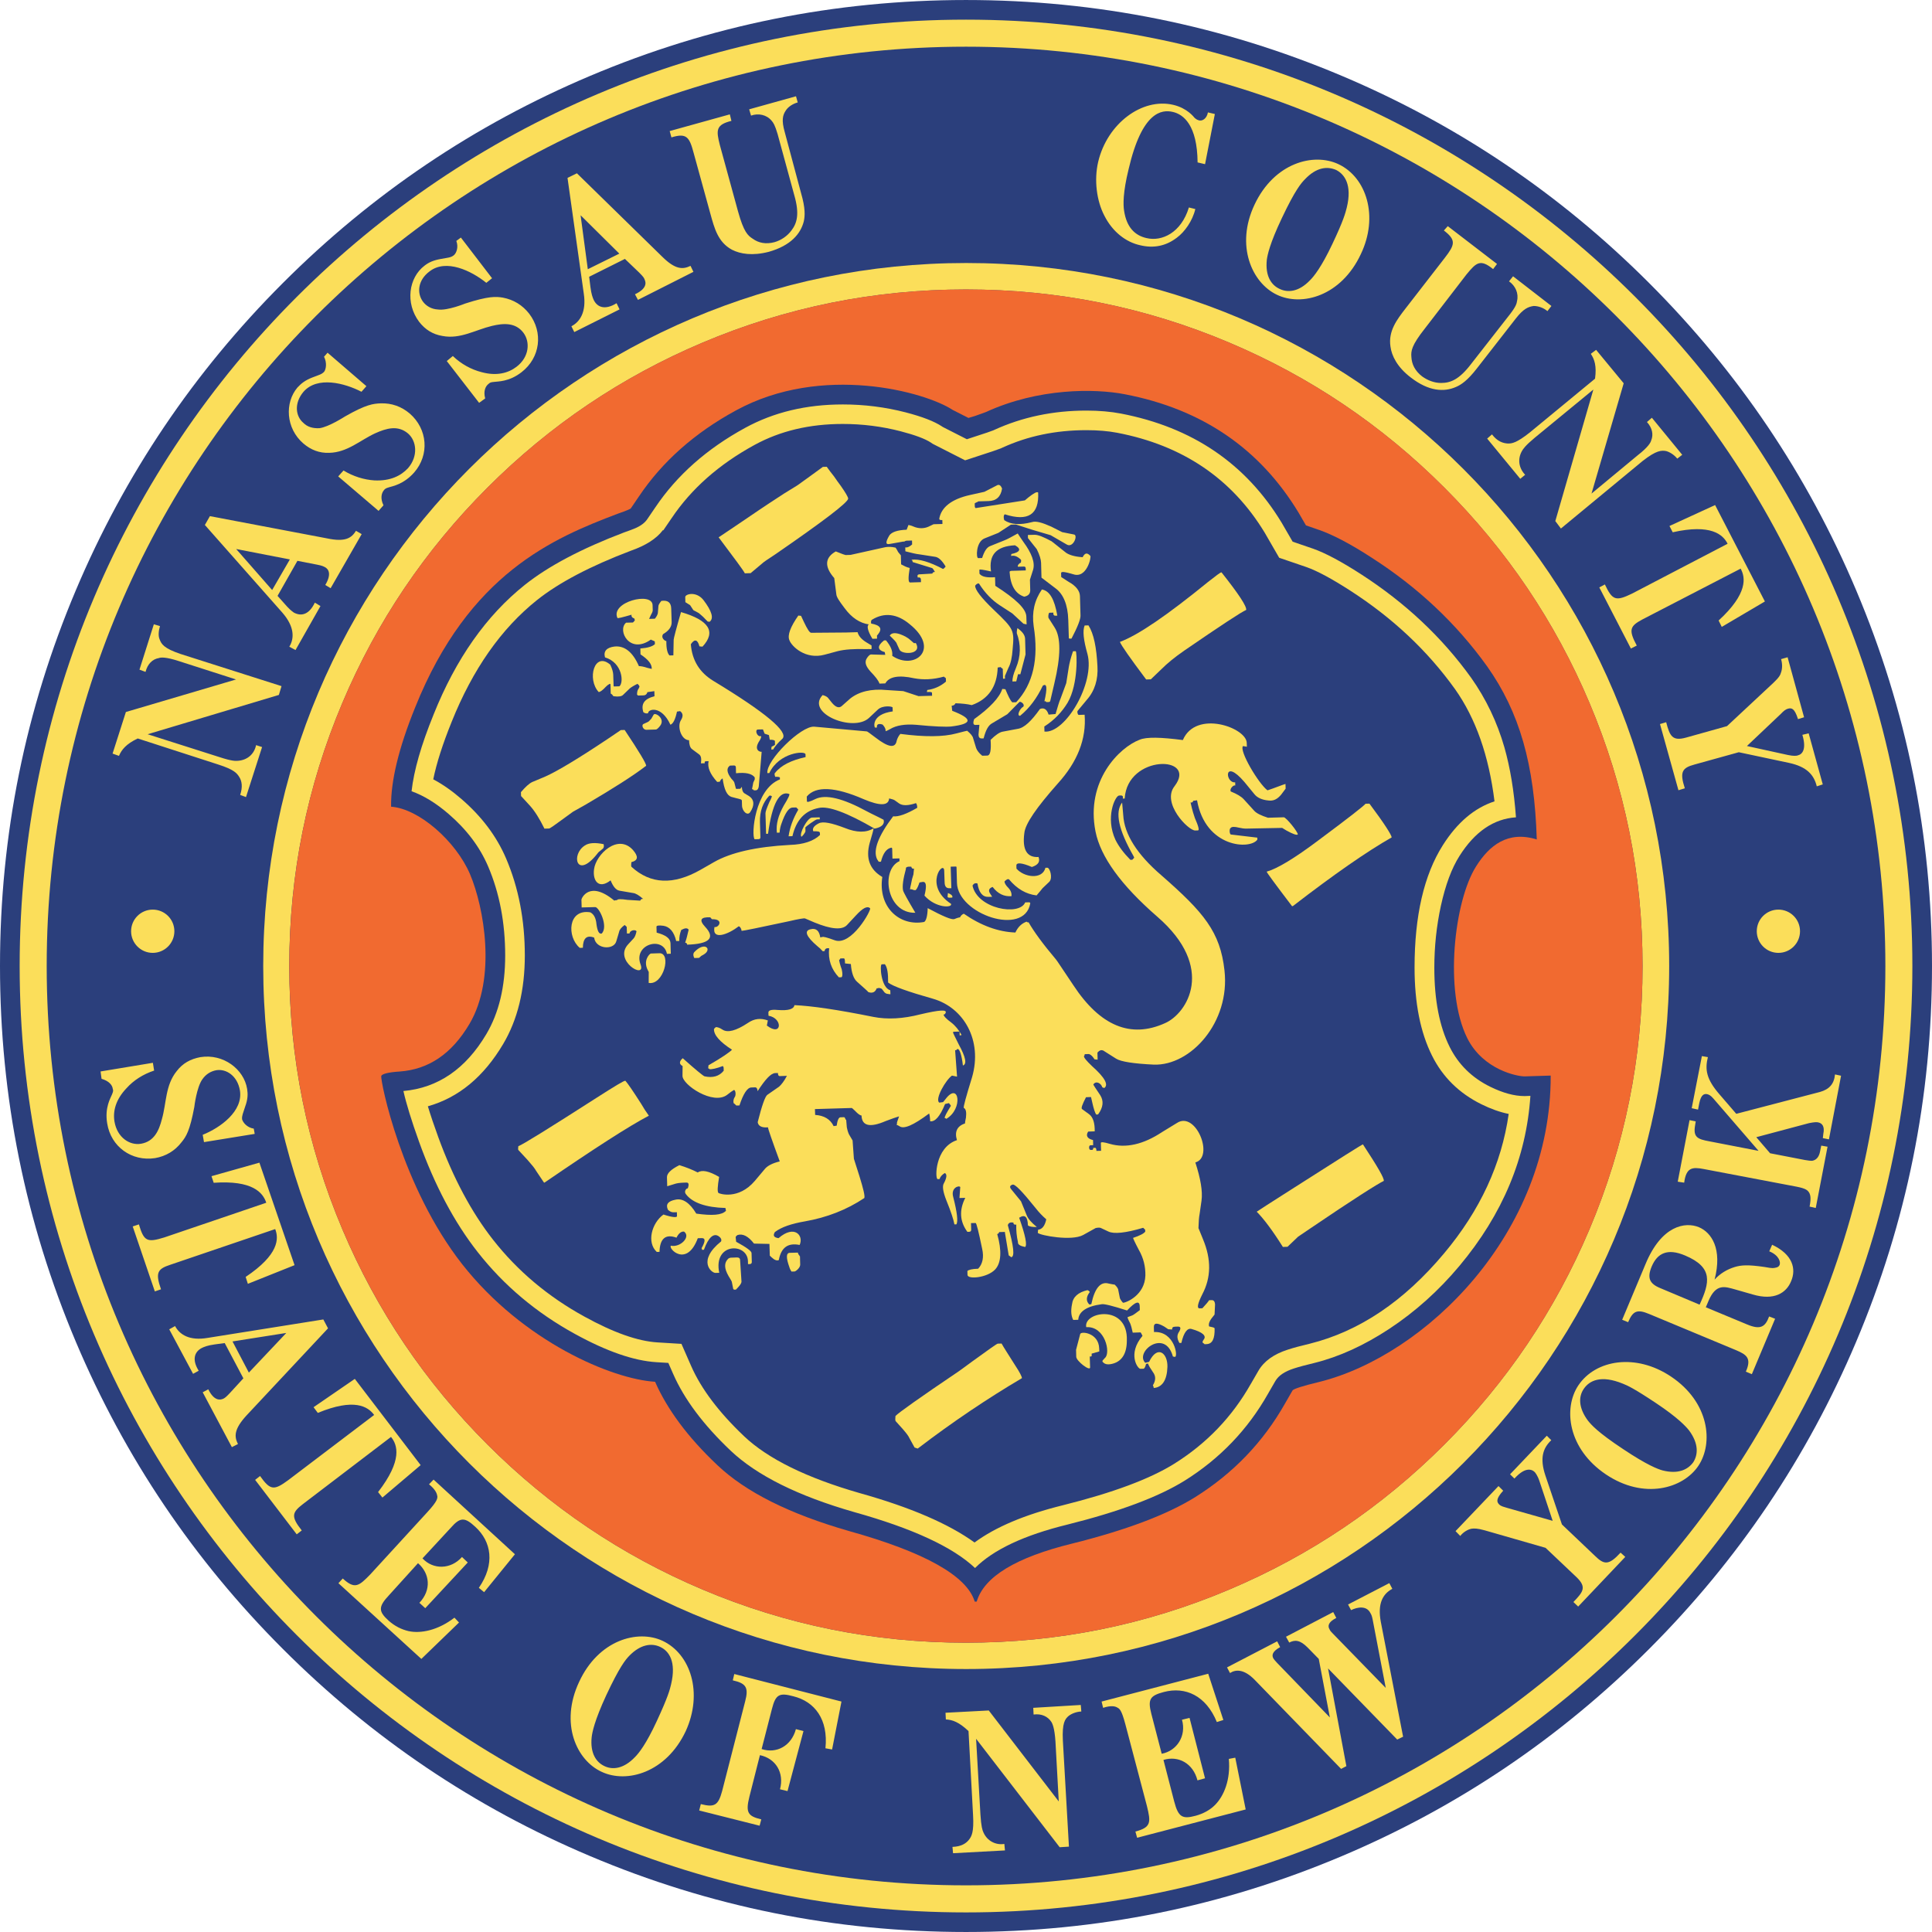 <?xml version="1.0"?>
<svg xmlns="http://www.w3.org/2000/svg" xmlns:xlink="http://www.w3.org/1999/xlink" width="300" height="300" viewBox="0 0 476.515 476.509" enable-background="new 0 0 476.515 476.509"
	 xml:space="preserve">

<g>
	<defs>
		<rect id="SVGID_1_" y="0.004" width="476.496" height="476.497"/>
	</defs>
	<clipPath id="SVGID_2_">
		<use xlink:href="#SVGID_1_"  overflow="visible"/>
	</clipPath>
	<path clip-path="url(#SVGID_2_)" fill-rule="evenodd" clip-rule="evenodd" fill="#2B3F7C" d="M238.263,0
		c32.305,0,63.216,6.249,92.741,18.727c28.501,12.053,53.748,29.072,75.723,51.056c21.984,21.985,39.004,47.222,51.056,75.731
		c12.488,29.512,18.732,60.427,18.732,92.743s-6.244,63.218-18.732,92.742c-12.052,28.491-29.071,53.738-51.056,75.724
		c-21.975,21.984-47.222,39.003-75.723,51.056c-29.525,12.486-60.437,18.73-92.741,18.73c-32.317,0-63.237-6.244-92.743-18.73
		c-28.509-12.053-53.748-29.071-75.733-51.056C47.802,384.738,30.784,359.491,18.731,331C6.252,301.475,0,270.573,0,238.257
		s6.252-63.23,18.731-92.743c12.053-28.51,29.071-53.747,51.055-75.731C91.771,47.799,117.01,30.78,145.52,18.727
		C175.026,6.249,205.945,0,238.263,0"/>
	<path clip-path="url(#SVGID_2_)" fill-rule="evenodd" clip-rule="evenodd" fill="#FBDE5A" d="M238.263,4.844
		c128.907,0,233.412,104.508,233.412,233.414c0,128.909-104.505,233.423-233.412,233.423
		c-128.918,0-233.415-104.514-233.415-233.423C4.848,109.352,109.344,4.844,238.263,4.844"/>
	<path clip-path="url(#SVGID_2_)" fill-rule="evenodd" clip-rule="evenodd" fill="#2B3F7C" d="M238.263,11.514
		c125.229,0,226.752,101.519,226.752,226.748c0,125.217-101.523,226.74-226.752,226.74c-125.222,0-226.745-101.523-226.745-226.74
		C11.518,113.033,113.041,11.514,238.263,11.514"/>
	<path clip-path="url(#SVGID_2_)" fill-rule="evenodd" clip-rule="evenodd" fill="#FBDE5A" d="M238.307,64.867
		c95.77,0,173.386,77.631,173.386,173.391c0,95.769-77.616,173.395-173.386,173.395c-95.769,0-173.385-77.626-173.385-173.395
		C64.922,142.498,142.538,64.867,238.307,64.867"/>
	<path clip-path="url(#SVGID_2_)" fill-rule="evenodd" clip-rule="evenodd" fill="#2B3F7C" d="M238.235,71.396
		c22.646,0,44.294,4.372,64.957,13.113c19.963,8.445,37.645,20.368,53.04,35.765c15.405,15.4,27.331,33.081,35.777,53.049
		c8.736,20.666,13.114,42.315,13.114,64.958c0,22.632-4.378,44.281-13.114,64.952c-8.446,19.965-20.372,37.645-35.777,53.05
		c-15.396,15.387-33.077,27.313-53.04,35.759c-20.663,8.745-42.311,13.112-64.957,13.112c-22.638,0-44.296-4.367-64.959-13.112
		c-19.962-8.445-37.644-20.372-53.04-35.759c-15.405-15.405-27.332-33.085-35.777-53.05c-8.737-20.671-13.113-42.32-13.113-64.952
		c0-22.643,4.376-44.292,13.113-64.958c8.446-19.968,20.372-37.649,35.777-53.049c15.396-15.397,33.077-27.319,53.04-35.765
		C193.939,75.768,215.598,71.396,238.235,71.396"/>
	<path clip-path="url(#SVGID_2_)" fill-rule="evenodd" clip-rule="evenodd" fill="#F16A30" d="M238.244,71.383
		c22.638,0,44.285,4.372,64.957,13.112c19.954,8.436,37.644,20.358,53.05,35.764c15.405,15.405,27.331,33.091,35.769,53.054
		c8.735,20.667,13.104,42.316,13.104,64.957c0,22.643-4.369,44.302-13.104,64.963c-8.438,19.954-20.363,37.645-35.769,53.05
		c-15.406,15.405-33.096,27.322-53.05,35.768c-20.672,8.745-42.319,13.104-64.957,13.104c-22.646,0-44.296-4.358-64.958-13.104
		c-19.964-8.445-37.654-20.362-53.05-35.768c-15.405-15.405-27.332-33.096-35.777-53.05c-8.737-20.661-13.104-42.32-13.104-64.963
		c0-22.641,4.367-44.29,13.104-64.957c8.446-19.963,20.372-37.648,35.777-53.054c15.396-15.406,33.085-27.328,53.05-35.764
		C193.948,75.755,215.598,71.383,238.244,71.383"/>
	<path clip-path="url(#SVGID_2_)" fill-rule="evenodd" clip-rule="evenodd" fill="#2B3F7C" d="M382.468,265.281l-6.389,0.198
		c-1.712,0.037-10.24-1.54-14.192-9.434c-5.78-11.608-3.198-33.887,2.175-42.351c3.281-5.216,7.849-8.859,14.971-6.652
		c-0.552-18.522-4.268-31.422-12.232-42.679c-7.659-10.679-17.174-19.569-28.547-26.855c-5.246-3.411-9.505-5.604-12.786-6.765
		l-3.362-1.159l-1.813-3.127c-9.523-15.745-23.734-25.555-42.918-29.23c-7.377-1.418-21.215-1.558-34.201,4.399
		c-3.198,1.161-2.084,0.78-4.313,1.455l-3.896-1.983c-6.706-4.436-32.188-11.5-53.484,0.15
		c-10.131,5.51-18.125,12.601-23.878,21.173l-2.012,2.958c0,0.096-1.124,0.616-3.299,1.351
		c-15.741,5.972-36.647,14.707-49.887,47.729c-4.087,10.068-6.035,18.237-5.945,24.508c6.878,0.476,15.978,8.51,19.457,16.612
		c3.489,8.205,6.579,25.678-0.135,36.979c-4.359,7.376-10.068,11.209-17.201,11.725c-2.854,0.173-4.367,0.607-4.54,1.088
		c-0.262,1.178,5.002,27.368,19.956,46.436c15.061,19.148,36.982,28.346,47.576,28.998c2.973,6.761,8.039,13.647,15.297,20.499
		c7.068,6.733,17.898,12.107,32.523,16.312c18.751,5.229,29.117,11.092,31.021,17.417l0.488-0.017
		c1.813-6.136,9.688-10.911,23.598-14.319c13.158-3.29,23.254-7.068,30.268-11.428c9.361-5.871,16.767-13.528,22.203-23.153
		l1.813-3.145c0.172-0.389,2.446-1.132,6.614-2.13C351.43,334.371,382.567,304.284,382.468,265.281"/>
	<path clip-path="url(#SVGID_2_)" fill-rule="evenodd" clip-rule="evenodd" fill="#FBDE5A" d="M377.465,270.284l-1.386,0.054h-0.063
		c-2.537,0-5.356-0.78-8.465-2.302c-4.513-2.22-7.838-5.492-9.995-9.813c-2.528-5.066-3.788-11.582-3.788-19.553
		c0-5.215,0.544-10.309,1.622-15.274c1.134-5.156,2.656-9.253,4.585-12.283c3.789-5.986,8.429-9.163,13.929-9.529
		c-0.471-6.498-1.432-12.253-2.854-17.264c-1.794-6.235-4.53-11.943-8.182-17.128c-7.179-9.996-16.25-18.522-27.224-25.595
		c-4.821-3.108-8.735-5.197-11.754-6.263l-5.064-1.735l-2.701-4.659c-8.836-14.59-22.049-23.56-39.656-26.941
		c-2.52-0.481-5.365-0.734-8.518-0.734c-8.221,0-15.806,1.6-22.738,4.771l-0.181,0.087l-1.595,0.575l-4.966,1.631l-5.937-3.021
		l-0.235-0.158c-1.885-1.247-4.857-2.389-8.917-3.445c-5.038-1.3-10.204-1.956-15.506-1.956c-9.016,0-17.028,1.92-24.06,5.759
		c-9.479,5.169-16.865,11.713-22.184,19.628l-0.01,0.01l-1.894,2.782c-0.616,0.97-1.648,1.758-3.082,2.37
		c-0.724,0.302-1.631,0.639-2.701,1.01c-10.529,4.001-18.695,8.314-24.503,12.946c-9.506,7.571-17.009,18.25-22.519,32.02
		l-0.01,0.033c-3.026,7.431-4.83,13.715-5.401,18.845c2.982,1.059,6.027,2.921,9.126,5.595c4.459,3.833,7.703,8.146,9.752,12.936
		c2.817,6.589,4.213,13.92,4.213,21.995c0,7.684-1.55,14.145-4.648,19.373c-5.093,8.583-11.908,13.259-20.453,14.038
		c0.706,3.153,1.993,7.313,3.841,12.47c3.897,10.839,8.718,19.928,14.481,27.26c6.461,8.228,14.444,14.952,23.978,20.181
		c7.83,4.305,14.536,6.625,20.083,6.969l2.955,0.181l1.195,2.719c2.738,6.244,7.459,12.552,14.173,18.922
		c6.471,6.126,16.629,11.183,30.514,15.161c14.363,4.015,24.294,8.609,29.769,13.784c4.504-4.521,12.107-8.103,22.846-10.73
		c12.823-3.208,22.438-6.823,28.872-10.828c8.69-5.438,15.541-12.588,20.544-21.433l0.009-0.019l1.831-3.172v0.009
		c0.77-1.295,2.274-2.31,4.521-3.036c1.251-0.407,2.963-0.869,5.138-1.386c6.063-1.513,12.188-4.305,18.359-8.364
		c6.453-4.251,12.234-9.442,17.346-15.551C370.624,299.482,376.46,285.507,377.465,270.284 M372.109,274.742
		c-2.147-0.435-4.395-1.233-6.725-2.384c-5.491-2.709-9.561-6.715-12.188-11.998c-2.872-5.746-4.304-12.987-4.304-21.718
		c0-12.769,2.32-22.827,6.96-30.159c3.552-5.614,7.803-9.22,12.759-10.838c-1.386-11.228-4.621-20.453-9.732-27.671
		c-6.796-9.492-15.433-17.603-25.891-24.332c-4.486-2.895-8.057-4.817-10.72-5.764l-6.761-2.31l-3.58-6.199
		c-8.092-13.327-20.218-21.537-36.394-24.635c-2.22-0.426-4.757-0.639-7.603-0.639c-7.522,0-14.428,1.436-20.716,4.322l-0.364,0.168
		l-1.856,0.666l-6.951,2.283l-7.983-4.064l-0.453-0.308c-1.44-0.947-3.925-1.871-7.458-2.792c-4.649-1.205-9.415-1.807-14.292-1.807
		c-8.182,0-15.433,1.721-21.739,5.165c-8.781,4.79-15.605,10.82-20.472,18.079l-0.017,0.019l-2.031,2.976l-0.091-0.054
		c-1.586,2.099-4.222,3.797-7.92,5.085c-10.022,3.806-17.744,7.87-23.145,12.174c-8.827,7.045-15.84,17.055-21.051,30.041
		l-0.01,0.019l-0.008,0.027c-2.185,5.41-3.697,10.113-4.513,14.114c2.302,1.224,4.622,2.842,6.924,4.835
		c5.019,4.322,8.708,9.226,11.046,14.698c3.072,7.201,4.613,15.162,4.613,23.907c0,8.563-1.785,15.85-5.338,21.84
		c-4.803,8.102-10.992,13.23-18.577,15.369c0.68,2.237,1.531,4.767,2.555,7.576c3.689,10.112,8.202,18.558,13.53,25.347
		c6.053,7.711,13.556,14.019,22.501,18.931c7.204,3.97,13.212,6.09,18.052,6.379l5.908,0.362l2.375,5.42
		c2.474,5.655,6.842,11.436,13.076,17.363c5.89,5.572,15.388,10.25,28.501,14.019c12.496,3.499,21.948,7.567,28.337,12.188
		c5.175-3.824,12.442-6.887,21.785-9.188c12.325-3.081,21.477-6.488,27.458-10.231c8.011-5.002,14.301-11.572,18.896-19.701
		l0.026-0.036l1.84-3.181c1.369-2.374,3.789-4.114,7.232-5.221c1.358-0.452,3.198-0.942,5.482-1.485
		c12.188-3.045,23.235-10.477,33.131-22.32C365.06,298.521,370.352,287.075,372.109,274.742"/>
	<path clip-path="url(#SVGID_2_)" fill-rule="evenodd" clip-rule="evenodd" fill="#FBDE5A" d="M283.845,167.545l-1.151,0.042
		c-3.97-5.293-6.162-8.41-6.471-9.271c4.531-1.681,11.727-6.629,21.686-14.748c2.058-1.604,3.072-2.401,3.362-2.411
		c4.259,5.374,6.253,8.406,6.09,9.28c-1.224,0.522-6.271,3.852-15.251,10.014c-2.329,1.613-4.187,3.117-5.673,4.613L283.845,167.545
		 M135.424,204.342l-1.142,0.036c-1.213-2.479-2.41-4.372-3.598-5.686l-2.166-2.353c-0.008-0.194-0.017-0.48-0.036-0.965
		c1.115-1.286,1.948-2.083,2.791-2.495l3.208-1.346c3.008-1.342,8.256-4.5,15.642-9.442l2.99-2.026l0.951-0.027
		c3.597,5.391,5.301,8.242,5.31,8.826c-3.252,2.505-8.219,5.641-14.971,9.611l-3.09,1.735l-2.891,2.107
		C136.648,203.626,135.624,204.342,135.424,204.342 M134.301,291.679h-0.1l-0.09-0.092l-1.903-2.836
		c-0.299-0.57-0.997-1.423-2.075-2.646l-2.266-2.446c-0.1-0.09-0.108-0.381-0.027-0.96c1.132-0.418,7.495-4.369,19.193-11.872
		c4.585-2.928,6.924-4.359,7.213-4.268c0.589,0.661,1.894,2.555,3.889,5.681c0.598,1.033,1.205,1.984,1.902,2.938
		C155.153,277.732,146.543,283.296,134.301,291.679 M226.345,357.28l-0.771-0.263l-1.305-2.374c-0.208-0.48-0.707-1.143-1.596-2.166
		l-1.774-1.977c-0.101-0.199-0.108-0.58-0.037-1.259c0.742-0.797,5.972-4.521,15.696-11.084c0.552-0.416,1.585-1.123,3.171-2.319
		c4.016-2.918,6.163-4.431,6.353-4.44l0.952-0.027c0.408,0.762,1.505,2.466,3.299,5.302c1.196,1.804,1.712,2.854,1.721,3.235
		C243.618,344.891,235.017,350.655,226.345,357.28 M185.14,141.36l-1.433,0.045c-0.308-0.666-2.482-3.587-6.461-8.88
		c1.496-1.011,3.652-2.429,6.452-4.341c4.867-3.331,8.138-5.459,9.724-6.479l3.281-2.022l3.081-2.22l3.171-2.31l0.953-0.027
		c0.597,0.847,1.186,1.608,1.785,2.355c0.598,0.857,1.104,1.608,1.693,2.37c1.187,1.694,1.794,2.747,1.813,3.127
		c-0.072,0.964-6.136,5.587-18.006,13.76c-1.858,1.215-2.891,1.922-3.082,2.126L185.14,141.36 M318.869,223.486l-0.198,0.009
		c-4.17-5.474-6.254-8.314-6.254-8.51c2.646-0.751,6.859-3.293,12.741-7.711c7.458-5.542,11.282-8.546,11.646-9.039l0.96-0.027
		c3.67,4.906,5.474,7.747,5.482,8.332C337.156,210.001,329.028,215.652,318.869,223.486 M317.556,307.509l-1.143,0.037
		c-2.501-3.979-4.686-6.905-6.452-8.69c0.092-0.101,3.271-2.129,9.453-6.072c10.946-6.995,16.564-10.538,16.745-10.538
		c3.608,5.491,5.312,8.427,5.14,9.016c-1.505,0.716-7.595,4.567-18.152,11.736l-2.99,2.029L317.556,307.509"/>
	<path clip-path="url(#SVGID_2_)" fill-rule="evenodd" clip-rule="evenodd" fill="#FBDE5A" d="M307.533,184.174l-0.951-0.163
		c-1.025,1.092,3.806,9.247,6.034,10.92c0.572-0.204,1.894-0.63,3.778-1.363l0.662-0.214l0.037,1.161l-1.106,1.477
		c-0.915,1.091-1.856,1.604-3.099,1.445c-1.623-0.14-2.792-0.689-3.48-1.54l-2.474-3.017c-5.238-6.113-4.757,0.335-2.283,0.077
		l0.019,0.77c-0.48-0.177-1.496,0.906-1.097,1.486c1.54,0.62,2.609,1.269,3.198,1.926l2.565,2.822
		c0.589,0.657,1.748,1.196,3.388,1.727l3.907-0.113c0.57-0.019,3.543,3.656,3.461,4.241c-0.281,0.204-1.142-0.064-2.791-0.974
		l-1.069-0.649l-9.053,0.177c-0.281,0.009-0.861-0.077-1.632-0.24c-1.061-0.264-1.712-0.245-1.993,0.054
		c-0.472,0.308-0.245,1.65,0.046,1.64l6.506,0.77l0.018,0.485c-1.748,2.561-12.813,2.021-14.88-9.696l-0.951,0.127
		c-0.082,0.389-0.363,0.495-0.652,0.399c0.435,2.025,0.861,3.267,1.061,3.833c0.924,2.098,1.141,3.063,0.762,3.073l-0.672,0.017
		c-1.704,0.05-8.392-6.8-5.083-10.947c5.782-7.611-11.673-7.861-12.308,3.067l-0.48,0.01c0.183-0.676-0.117-0.861-0.97-0.738
		c-0.951,0.221-3.37,5.41-0.824,10.928c0.816,1.627,2.013,3.231,3.679,4.921l0.473-0.019c0.09-0.104,0.28-0.298,0.462-0.493
		c-0.009-0.1-0.1-0.29-0.2-0.48c-3.633-6.357-4.612-10.774-2.772-13.14l0.271,3.081c0.246,4.721,3.436,9.742,9.416,14.871
		c10.467,9.152,14.519,13.959,15.56,23.48c1.433,12.805-8.365,23.524-17.427,23.208c-4.966-0.236-8.129-0.726-9.288-1.46
		l-3.208-2.029c-0.489-0.172-0.87-0.064-1.323,0.426l-0.09,0.109l0.044,1.73l-0.76-0.081l-0.399-0.563
		c-0.399-0.471-0.789-0.752-1.078-0.742l-0.942,0.036c0,0.19-0.081,0.381-0.181,0.489c-0.092,0.29,0.605,1.143,1.975,2.447
		c3.144,2.8,4.141,4.603,3.027,5.41l-0.48-0.173c-0.327-1.051-1.577-1.694-2.221-0.706c0,0.09,0.607,1.032,1.704,2.646
		c0.896,1.423,0.76,2.973-0.535,4.749l-0.472,0.018c-0.298-0.471-0.616-1.432-0.933-2.863c-0.118-0.489-0.227-0.97-0.335-1.45
		l-1.233,0.046c-0.915,1.767-1.269,2.736-0.97,2.927l1.759,1.286c0.969,0.743,1.396,2.193,1.358,4.205l-1.612,0.055
		c-0.644,0.988-0.245,1.749,1.196,2.093l0.035,1.261l-0.661,0.018c-0.479,0.018-0.443,1.16,0.037,1.16l0.47-0.019
		c0.183-0.199,0.183-0.308,0.173-0.489l0.48-0.019c0.189-0.009,0.3,0.281,0.309,0.762l1.142-0.027l-0.054-1.931
		c-0.011-0.289,0.761-0.217,2.201,0.219c3.942,1.142,8.302,0.144,12.878-2.893l3.661-2.236c4.676-3.128,9.306,8.418,4.567,9.714
		c1.268,3.914,1.84,7.086,1.521,9.424l-0.471,3.29c-0.164,0.78-0.235,1.939-0.281,3.48l1.133,2.782
		c2.058,4.947,1.993,9.396-0.173,13.521c-1.168,2.338-1.422,3.516-0.66,3.498l0.67-0.036c0.925-0.988,1.478-1.677,1.659-1.977
		l0.661-0.019c0.48-0.017,0.778,0.364,0.797,1.134l-0.118,2.42l-0.462,0.589c-0.824,0.988-1.087,1.767-0.878,2.347
		c0.761,0.163,1.241,0.254,1.35,0.443c0.073,2.602-0.562,3.879-1.993,3.916l-0.472,0.027l-0.19-0.191l-0.199-0.1l-0.1-0.189
		c-0.092-0.092,0.081-0.39,0.272-0.681c0.732-0.887-0.254-1.829-3.036-2.609c-0.97-0.263-1.885,0.815-2.474,3.443l-0.48,0.019
		c-0.6-1.042-0.616-1.813-0.254-2.501c0.716-1.088,0.616-1.559-0.154-1.541l-0.653,0.019c-0.58,0.019-0.761,0.218-0.742,0.697
		l-0.961-0.063l-0.97-0.653c-1.748-0.997-2.609-0.979-2.574,0.181l0.037,1.161c5.138-0.254,6.008,6.288,5.129,6.126l-0.471-0.09
		c-1.922-6.997-9.471-1.17-6.824,1.548l0.951-0.227c2.066-4.295,4.613-2.156,4.523,1.233c-0.101,3.279-1.288,5.057-3.381,5.21
		c-0.009-0.28-0.108-0.48-0.209-0.661c0.725-1.196,0.789-2.247-0.008-3.29c-0.591-0.851-0.988-1.513-1.207-2.093l-0.47,0.118
		c-0.164,0.778-0.436,1.169-0.635,1.178l-0.762,0.019c-0.661,0.018-3.252-3.67,0.526-8.129c-0.3-0.562-0.399-0.853-0.508-0.853
		l-1.903,0.064c-0.217-1.062-0.436-1.831-0.635-2.302c-0.508-0.953-0.716-1.523-0.616-1.531l1.124-0.418
		c0.291-0.108,0.942-0.598,1.876-1.305l-0.026-0.97c-0.046-1.44-1.088-1.132-3.119,1.061c-3.561-1.15-5.681-1.668-6.242-1.55
		c-3.707,0.489-5.674,1.804-5.801,3.843l-1.24,0.036c-0.499-0.951-0.635-2.212-0.3-3.86c0.227-1.841,1.531-2.946,3.806-3.489
		c0.281,0.09,0.48,0.271,0.58,0.462c-0.906,1.187-0.987,2.256-0.091,3.09l0.472-0.1c0.833-3.997,2.311-5.672,4.331-5.064
		c0.853,0.171,1.342,0.252,1.433,0.252c0.589,0.563,0.889,1.034,0.897,1.423l0.344,1.731c0.01,0.281,0.308,0.762,0.798,1.323
		c0.86-0.027,5.383-1.894,5.527-6.725c0.037-2.129-0.417-4.24-1.622-6.334c-1.006-1.894-1.414-2.846-1.414-2.946
		c1.604-0.533,2.628-1.04,3-1.539l-0.019-0.481l-0.489-0.47c-4.34,1.296-7.195,1.566-8.554,0.933l-1.931-0.906
		c-0.289-0.091-0.67-0.081-1.232,0.036l-3.1,1.723c-2.817,1.54-10.484,0.127-11.174-0.526l0.073-0.778
		c1.051-0.127,1.686-1.016,2.021-2.574c-0.979-0.834-1.858-1.768-2.664-2.809c-3.262-4.052-5.13-6.027-5.691-5.729
		c-0.662,0.217-0.743,0.607-0.254,1.178l2.375,2.919l1.44,3.525c0.308,0.761,1.097,1.712,2.466,2.817
		c-1.143,0.037-1.912-0.127-2.203-0.416c-0.063-2.112-0.752-2.773-2.156-1.867c1.559,4.403,2.012,6.807,1.459,7.214
		c-1.251-0.254-1.831-0.635-1.759-1.215c-0.326-1.432-0.462-2.873-0.416-4.332c-0.281,0.108-0.472,0.019-0.672-0.162l-0.009-0.291
		c-0.77-0.182-1.231,0.037-1.404,0.617c1.486,5.265,1.75,7.865,0.808,7.893l-0.21-0.189l-0.281-0.183l-0.098-0.09l-0.926-5.574
		l-0.009-0.189l-1.432,0.036c0,0.199-0.172,0.391-0.462,0.499c1.168,4.104,0.979,7.113-0.499,8.708
		c-1.939,2.084-6.796,2.511-6.833,1.36l-0.027-0.962c0.281-0.299,1.134-0.525,2.655-0.57c1.115-1.188,1.441-2.837,0.997-4.848
		c-0.889-4.332-1.422-6.436-1.621-6.425l-1.143,0.026l0.046,1.648c0.009,0.281-0.173,0.489-0.462,0.489l-0.473,0.019
		c-1.885-2.556-2.057-5.346-0.524-8.382l-1.433,0.036l0.199-2.709c-0.299-0.473-2.383,0.162-1.739,2.464
		c0.97,3.743,1.231,6.044,0.78,6.743l-0.481,0.008c-0.227-1.241-0.86-3.153-1.984-5.917c-0.834-2.112-1.061-3.552-0.607-4.24
		c0.725-1.369,0.797-2.239,0.218-2.512c-0.661,0.399-1.115,0.897-1.296,1.487l-0.472,0.009c-0.671,0.019-0.716-7.794,4.767-9.606
		c-0.625-2.002-0.009-3.471,1.977-4.114c-0.011-0.19,0.081-0.67,0.243-1.449c0.146-1.27,0.027-2.129-0.543-2.394
		c-0.108-0.289,0.58-2.827,2.058-7.594c2.601-9.062-2.03-17.127-9.634-19.319c-6.152-1.74-9.914-3.082-11.083-4.006
		c0.037-2.23-0.2-3.762-0.797-4.521l-0.762,0.027c-0.57,0.017-0.208,5.799,2.093,6.396l0.037,0.969l-0.199,0.011l-0.48-0.081
		c-0.182,0-0.471-0.083-0.771-0.363l-0.589-0.761c-0.109-0.19-0.391-0.28-0.88-0.354c-0.09,0.09-0.271,0.108-0.47,0.108
		c-0.354,0.979-1.107,1.286-2.066,0.924c-0.1-0.189-1.079-1.023-2.746-2.52c-0.889-0.752-1.405-2.278-1.559-4.395l-1.432-0.15
		c-0.019-0.678-0.037-1.068-0.235-1.254l-0.953,0.027c0.011,0.199-0.081,0.299-0.271,0.299c0.009,0.389,0.226,1.25,0.644,2.401
		c0.208,0.955,0.234,1.636-0.037,1.931l-0.671,0.023c-1.875-1.981-2.7-4.365-2.401-7.174c-0.67-0.078-1.051,0.127-1.123,0.711
		l-0.48,0.01c-0.39-0.472-0.789-0.842-1.277-1.215c-2.837-2.424-3.354-3.859-1.65-4.196c1.333-0.331,2.12,0.418,2.348,2.054
		c0.091-0.104,0.29-0.114,0.472-0.114c0.1-0.194,1.15,0.068,3.081,0.78c4.141,1.512,9.125-7.518,8.727-7.889
		c-0.688-0.657-1.813-0.045-3.471,1.748l-2.22,2.385c-1.206,1.285-3.879,1.073-8.029-0.631l-2.32-0.992
		c-0.191-0.096-1.612,0.135-3.986,0.693c-7.297,1.568-11.184,2.356-11.654,2.373c-0.109-0.674-0.408-1.046-0.698-1.141
		c-2.62,2.017-6.669,3.584-5.999,0.186c1.051,0.254,2.42-2.003-0.635-1.92l-0.399-0.464c-2.382-0.121-2.836,0.661-1.259,2.349
		c2.555,2.727,1.078,4.223-4.449,4.391c-0.01-0.3-0.199-0.485-0.49-0.477c0.264-0.87,0.435-1.363,0.435-1.455l0.426-1.754
		c-0.308-0.475-0.87-0.453-1.821,0.055c-0.345,0.885-0.518,1.754-0.489,2.719l-0.761,0.02c-0.535-2.303-1.623-3.527-3.154-3.766
		c-1.151-0.159-1.723-0.047-1.712,0.238l0.045,1.451c2.301,0.611,3.371,1.445,3.417,2.604l0.071,2.597l-0.951,0.033
		c-0.897-4.514-8.364-2.361-6.506,2.605c1.45,3.914-6.887-0.947-3-5.021l1.288-1.392c0.281-0.298,0.543-0.893,0.716-1.763
		c-0.399-0.565-1.731-0.139-1.704,0.539l-0.662,0.02l-0.054-1.645l-0.2-0.188l-0.1-0.09l-0.2-0.186
		c-0.833,0.603-1.294,1.195-1.367,1.676l-0.699,2.344c-0.606,2.234-5.092,1.984-5.464-0.902c-1.831-0.715-2.755,0.178-2.782,2.498
		L143,233.786c-3.235-2.71-2.963-9.671,2.592-8.769c0.878,0.454,1.386,1.4,1.523,2.941c0.244,1.734,0.643,2.496,1.313,2.283
		c1.658-1.795-0.68-6.543-1.623-6.516l-3.344,0.091l-0.054-1.927c-0.009-0.289,1.958-4.883,8.11,0.242
		c0.191-0.104,0.472-0.115,0.662-0.115c0.091-0.293,0.951-0.316,2.574-0.072c1.051,0.064,2.202,0.119,3.154,0.195
		c0.181-0.389,0.362-0.493,0.751-0.408c-1.078-0.938-1.858-1.396-2.52-1.477l-3.361-0.575c-0.861-0.168-1.55-1.011-2.176-2.542
		c-2.972,2.31-4.476,0.036-4.078-2.778c0.463-3.579,5.836-8.857,9.588-4.721c1.377,1.594,1.315,2.57-0.389,3.009
		c-0.082,0.674-0.073,1.055,0.037,1.151c4.703,4.305,10.331,4.526,16.991,0.751l3.371-1.929c4.124-2.353,10.376-3.789,18.759-4.232
		c3.325-0.104,5.791-0.947,7.366-2.442l-0.017-0.485c-0.011-0.381-0.489-0.462-1.632-0.435c-0.308-0.666,0.145-1.354,1.367-1.966
		c1.034-0.522,3.146-0.091,6.426,1.159c2.892,1.169,5.274,1.196,7.06,0.073c0.01,0.39-0.344,1.559-0.942,3.602
		c-1.032,3.807,0,6.57,3.108,8.406c-1.115,7.471,4.268,12.235,10.33,11.092c0.481-0.309,0.826-1.478,0.861-3.408
		c3.771,2.016,5.899,2.914,6.571,2.701c0.751-0.313,1.223-0.427,1.404-0.427c0.189-0.397,0.462-0.697,0.933-0.901
		c4.286,2.963,8.528,4.486,12.724,4.641c0.626-1.363,1.559-2.262,2.781-2.688c0.1,0.19,0.281,0.182,0.48,0.182
		c1.305,2.274,3.498,5.302,6.761,9.162c0.19,0.185,1.596,2.365,4.286,6.352c6.589,10.023,14.119,13.178,22.584,9.353
		c5.464-2.374,12.659-13.692-1.923-26.294c-8.907-7.748-13.973-14.744-15.206-20.983c-2.474-12.478,5.872-20.738,10.866-22.627
		c1.695-0.726,5.22-0.635,10.676,0.073c3.217-7.536,15.65-3.073,15.759,0.683L307.533,184.174"/>
	<path clip-path="url(#SVGID_2_)" fill-rule="evenodd" clip-rule="evenodd" fill="#FBDE5A" d="M269.246,333.863l0.017,0.48
		c0,0.19-0.189,0.299-0.48,0.209l0.083,2.7c0.035,1.069-3.381-1.541-3.417-2.601l-0.045-1.731l1.023-3.896
		c0.263-0.789,4.567-0.235,4.676,3.534l0.037,0.762L269.246,333.863"/>
	<path clip-path="url(#SVGID_2_)" fill-rule="evenodd" clip-rule="evenodd" fill="#FBDE5A" d="M274.564,336.31
		c-1.132,0.326-1.993,0.254-2.482-0.308c-0.199-0.092-0.208-0.281-0.109-0.473l0.553-0.607c1.486-1.205,0.046-7.911-4.612-7.584
		c-0.779-3.843,10.321-5.81,10.014,3.281C277.927,333.799,276.739,335.675,274.564,336.31"/>
	<path clip-path="url(#SVGID_2_)" fill-rule="evenodd" clip-rule="evenodd" fill="#FBDE5A" d="M274.003,334.117
		c0.009,0.398,1.723,0.335,1.712-0.045l-0.019-0.681c-0.026-0.87-1.739-0.815-1.721-0.235L274.003,334.117"/>
	<path clip-path="url(#SVGID_2_)" fill-rule="evenodd" clip-rule="evenodd" fill="#FBDE5A" d="M294.438,305.507l-0.67,0.019
		c-0.671,0.018-0.834,0.797-0.498,2.437c0.108,0.381,0.281,6.163-0.626,7.93l-0.988,1.767c-0.453,0.889,0.907,1.804,1.759,1.596
		c0.752-0.227,1.477-1.504,2.174-4.032C295.925,313.853,296.033,307.874,294.438,305.507"/>
	<path clip-path="url(#SVGID_2_)" fill-rule="evenodd" clip-rule="evenodd" fill="#FBDE5A" d="M179.666,310.401
		c0.181-0.1,0.381-0.208,0.661-0.208l1.424-0.054c0.489,0,0.77,0.181,0.788,0.66l0.344,5.301c0.009,0.291-0.254,0.78-0.815,1.378
		l-0.554,0.589l-0.471,0.019l-0.199-0.189l-0.344-1.723c0-0.1-0.308-0.67-0.799-1.432
		C178.597,312.838,178.551,311.407,179.666,310.401"/>
	<path clip-path="url(#SVGID_2_)" fill-rule="evenodd" clip-rule="evenodd" fill="#FBDE5A" d="M196.794,308.943
		c0.009,0.189,0.108,0.28,0.117,0.38l0.399,0.563l0.054,2.029c0.019,0.77-1.097,1.668-1.386,1.685l-0.762,0.019
		c-0.191-0.28-0.399-0.661-0.508-1.042c-0.825-2.293-0.861-3.543,0.082-3.579L196.794,308.943"/>
	<path clip-path="url(#SVGID_2_)" fill-rule="evenodd" clip-rule="evenodd" fill="#FBDE5A" d="M237.175,255.275l-0.473,0.11
		l-0.027-0.961l-1.431,0.046l-0.19,0.1c-0.1,0,0.417,1.051,1.424,3.045c1.721,3.135,2.047,4.866,1.014,5.183l-0.127-0.96
		c-0.353-2.311-0.86-3.354-1.322-3.055c-0.091,0.2-0.28,0.3-0.472,0.217l0.48,6.544l-1.251-0.254
		c-1.495,1.006-4.305,5.826-3.135,6.66l0.942-0.127l0.562-0.688c3.38-4.549,4.449,2.374,0.227,4.821
		c-0.091-0.09-0.19-0.189-0.381-0.181c-0.108-0.29,0.436-1.27,1.523-3.045c-0.191-0.272-0.3-0.472-0.491-0.653l-0.95,0.219
		c-1.242,3.025-2.438,4.422-3.68,4.259c-0.026-0.961-0.146-1.631-0.253-1.922c-3.916,2.919-6.271,3.951-7.35,3.118
		c-0.281-0.183-0.48-0.272-0.662-0.272l0.082-0.291l-0.009-0.289l0.081-0.289l0.443-1.27c-0.761,0.219-1.894,0.635-3.298,1.161
		c-3.861,1.667-5.882,1.231-5.963-1.379c-0.281,0.019-0.861-0.344-1.65-1.195c-0.389-0.381-0.688-0.653-0.788-0.653l-9.053,0.272
		l0.055,1.44c2.193,0.136,3.742,1.051,4.558,2.765l0.753-0.118c0.162-1.351,0.524-2.039,0.896-2.058l0.951-0.035l0.2,0.189
		l0.108,0.291c0.091,0.09,0.091,0.189,0.19,0.189l0.154,1.831c0.108,0.471,0.217,1.051,0.524,1.721l0.898,1.522l0.325,4.522
		l1.369,4.305c0.942,3.063,1.377,4.785,1.205,5.374c-4.387,2.928-9.297,4.813-14.607,5.745c-3.416,0.589-5.863,1.432-7.45,2.638
		c-0.552,0.878-0.254,1.359,0.898,1.513c3.905-3.397,6.271-0.67,5.201,1.677c-2.882-0.58-4.559,0.616-5.139,3.733
		c-0.471,0.199-1.042,0.027-1.831-0.725l-0.389-0.372l-0.09-2.891l-3.808-0.081c-1.395-1.804-2.755-2.529-4.078-2.104
		c-0.181,0.101-0.37,0.3-0.452,0.5l0.127,1.15c2.519,1.367,3.787,2.302,3.796,2.782l0.064,2.22c0.009,0.289-0.173,0.489-0.462,0.498
		l-0.473,0.019l-0.017-0.779c-0.146-4.531-8.628-4.566-7.078,2.918l-0.943,0.027c-0.959,0.026-4.576-2.945,1.396-7.766
		c0.173-0.491-0.037-0.872-0.526-1.233c-1.259-0.933-2.574,0.164-3.706,3.289l-0.489,0.019c0-0.189,0-0.3-0.1-0.389
		c0.997-1.759,0.978-2.539,0.019-2.502l-0.942,0.027c-2.747,7.322-7.368,2.528-6.635,1.84c2.303,0.508,4.993-2.185,3.245-3.48
		c-0.68-0.071-1.333,0.417-1.868,1.504c-2.699-0.979-4.095,0.218-4.187,3.499l-0.67,0.018c-2.546-2.337-1.259-7.104,1.64-9.226
		c2.22,0.726,3.354,0.779,3.344,0.398l-0.027-0.969l-0.76,0.019c-0.48,0.026-0.961-0.154-1.45-0.626
		c-0.607-1.341,0.036-2.129,1.829-2.475c1.804-0.435,3.562,0.762,5.166,3.427c3.924,0.552,6.298,0.39,7.322-0.699l-0.127-0.688
		c-4.856-0.135-8.138-1.296-9.723-3.371c-0.589-0.661,0.045-1.539,0.426-1.458c0.352-0.97,0.244-1.459-0.327-1.441l-0.662,0.019
		c-1.051,0.035-1.813,0.153-2.374,0.361l-1.704,0.526l-0.064-2.211c-0.027-0.96,0.998-1.958,3.064-2.99
		c1.721,0.525,3.271,1.159,4.53,1.804c1.024-0.708,2.755-0.372,5.274,1.097c-0.408,2.428-0.462,3.679-0.163,3.959
		c0.19,0.19,4.911,1.785,8.962-2.973l2.582-3.071c0.645-0.688,1.768-1.305,3.57-1.739c-1.966-5.348-2.909-8.121-2.917-8.41
		c-1.514,0.146-2.393-0.318-2.52-1.278c1.033-4.086,1.822-6.335,2.374-6.732l2.908-2.021c0.554-0.499,1.196-1.288,1.923-2.665
		l-1.723,0.063c-0.381,0-0.48-0.291-0.498-0.761l-0.672,0.017c-1.051,0.037-2.428,1.523-4.34,4.469
		c-0.019-0.571-0.227-0.952-0.607-0.952l-0.951,0.037c-0.951,0.017-1.958,1.504-2.918,4.43l-0.771,0.019l-0.189-0.189
		c-0.091-0.091-0.199-0.181-0.291-0.272c-0.098,0-0.098-0.09-0.197-0.181c-0.119-0.589,0.063-1.069,0.243-1.369
		c0.372-0.397,0.327-1.748-0.144-1.829c-0.381,0.208-0.942,0.605-1.688,1.205c-3.452,2.617-11.036-2.466-11.009-4.694l0.027-2.411
		c-0.87-0.454-0.888-1.133,0.036-1.93c3.227,2.891,5.085,4.395,5.383,4.468c2.012,0.435,3.616,0,4.721-1.388l-0.017-0.679
		c-0.01-0.199-0.11-0.381-0.2-0.472c-1.613,0.616-2.755,0.853-3.317,0.77c-0.008-0.1-0.1-0.189-0.299-0.189l0.082-0.762
		c3.372-1.938,5.238-3.252,5.801-3.843c-3.019-1.939-4.505-3.642-4.451-5.092c0.091-0.191,0.281-0.291,0.462-0.488
		c0.381-0.011,0.961,0.162,1.641,0.624c1.27,0.834,3.344,0.28,6.253-1.64c1.586-1.107,3.198-1.251,4.93-0.626l-0.244,1.261
		c3.806,2.881,3.951-1.85,0.408-2.42l-0.027-0.771c-0.019-0.58,0.743-0.798,2.274-0.653c2.673,0.217,3.995-0.218,4.15-1.188
		c4.204,0.173,10.72,1.134,19.446,2.893c3.452,0.688,7.359,0.47,11.619-0.627c4.729-1.105,6.723-1.259,6.188-0.281
		c-0.19,0.291-0.281,0.391-0.481,0.301c0.029,0.389,0.607,1.051,1.877,1.975C235.679,253.009,236.467,254.043,237.175,255.275"/>
	<path clip-path="url(#SVGID_2_)" fill-rule="evenodd" clip-rule="evenodd" fill="#FBDE5A" d="M282.104,301.529l-0.037-1.35
		c-0.026-0.861-3.995,0.407-3.968,1.277l0.017,0.68c0.019,0.381,0.11,0.581,0.491,0.462l1.901-0.145l0.462-0.398
		C281.162,301.856,281.543,301.648,282.104,301.529"/>
	<path clip-path="url(#SVGID_2_)" fill-rule="evenodd" clip-rule="evenodd" fill="#FBDE5A" d="M268.04,299.526l-3.018,1.061
		l-3.815,0.108c-0.29,0.01-0.616,1.469,0.435,1.922c1.55,0.725,6.771-0.199,6.733-1.649l-0.045-1.25
		C268.33,299.517,268.221,299.427,268.04,299.526"/>
	<path clip-path="url(#SVGID_2_)" fill-rule="evenodd" clip-rule="evenodd" fill="#FBDE5A" d="M292.59,291.85
		c-0.191,0.1-0.281,0.291-0.272,0.49l0.108,3.86c0.01,0.181-0.082,0.289-0.281,0.289l-1.612,0.056
		c-0.671,0.018,0.435,8.481,3.227,2.51C294.655,297.289,295.299,289.929,292.59,291.85"/>
	<path clip-path="url(#SVGID_2_)" fill-rule="evenodd" clip-rule="evenodd" fill="#FBDE5A" d="M200.073,297.243l-0.761,0.027
		l-6.996,2.139c-0.751,0.309-0.734,0.797,0.046,1.54c0.397,0.472,7.313-1.086,8.69-2.674
		C200.844,297.605,200.454,297.234,200.073,297.243"/>
	<path clip-path="url(#SVGID_2_)" fill-rule="evenodd" clip-rule="evenodd" fill="#FBDE5A" d="M244.731,295.385l-0.127-1.159
		c-0.471-2.684-0.425-4.623,0.019-5.891c0.346-1.36,0.127-2.03-0.815-1.813C239.63,287.229,242.992,297.651,244.731,295.385"/>
	<path clip-path="url(#SVGID_2_)" fill-rule="evenodd" clip-rule="evenodd" fill="#FBDE5A" d="M208.058,292.666l-1.424,0.227
		l-0.271,0.3c-0.091,0.199-0.281,0.289-0.662,0.308c-0.253,1.27-0.036,2.131,0.743,2.683c0.39,0.181,2.374-0.362,2.355-0.833
		l-0.063-2.229C208.729,292.838,208.529,292.649,208.058,292.666"/>
	<path clip-path="url(#SVGID_2_)" fill-rule="evenodd" clip-rule="evenodd" fill="#FBDE5A" d="M246.527,291.471l0.253-0.972
		l0.951-0.026c0.29-0.009,0.471-0.198,0.462-0.489l-0.035-1.27c-0.01-0.289-0.199-0.471-0.49-0.462l-0.471,0.027l-1.713,0.326
		c-1.042,0.235-0.88,2.447,0.471,3.173C246.055,291.587,246.236,291.488,246.527,291.471"/>
	<path clip-path="url(#SVGID_2_)" fill-rule="evenodd" clip-rule="evenodd" fill="#FBDE5A" d="M175.162,292.467
		c-0.1,0.09,0.037,1.251,0.218,1.251l0.77-0.037c0.1,0,0.191-0.1,0.181-0.29l-0.027-0.969c0-0.191-0.108-0.281-0.2-0.281
		l-0.48,0.019C175.442,292.16,175.253,292.268,175.162,292.467"/>
	<path clip-path="url(#SVGID_2_)" fill-rule="evenodd" clip-rule="evenodd" fill="#FBDE5A" d="M241.733,287.301l-1.233,0.036
		c-0.29,0.01-0.381,0.109-0.471,0.31l-0.173,0.679c-0.173,0.58-0.063,0.961,0.318,1.241l0.208,0.29l0.942-0.227
		c0.181-0.589,0.354-0.879,0.644-0.789C242.131,287.773,242.022,287.292,241.733,287.301"/>
	<path clip-path="url(#SVGID_2_)" fill-rule="evenodd" clip-rule="evenodd" fill="#FBDE5A" d="M287.161,285.054l-0.027-1.051
		c-0.027-0.87-4.956,0.335-5.51,0.635l0.027,1.069c0,0.09,0.1,0.189,0.281,0.189l2.592,0.208l0.76-0.027L287.161,285.054"/>
	<path clip-path="url(#SVGID_2_)" fill-rule="evenodd" clip-rule="evenodd" fill="#FBDE5A" d="M293.306,282.853l-0.019-0.48
		c0-0.2-0.679-0.473-1.831-0.716c-2.021-0.519-3.262,2.409-0.979,2.636l1.15,0.154l1.251,0.154l1.061,0.453l0.19-0.199l0.181-0.101
		l0.191-0.189l-0.037-1.269C294.447,282.816,294.066,282.734,293.306,282.853"/>
	<path clip-path="url(#SVGID_2_)" fill-rule="evenodd" clip-rule="evenodd" fill="#FBDE5A" d="M238.406,281.138l-2.183,0.265
		l0.035,0.97c0,0.189,0.88,0.842,2.637,2.139l0.183-0.2l0.189-0.108l0.181-0.19l-0.116-0.97l-0.3-0.182
		c-0.091,0.009-0.1-0.181-0.1-0.289l-0.037-1.251l0.661-0.019c0.191,0,0.281-0.108,0.272-0.488l-0.019-0.681
		C239.794,279.653,238.081,279.507,238.406,281.138"/>
	<path clip-path="url(#SVGID_2_)" fill-rule="evenodd" clip-rule="evenodd" fill="#FBDE5A" d="M226.174,270.891l0.017,0.479
		c0,0.092-0.28,0.2-0.843,0.508c-0.017-0.381-0.208-0.57-0.407-0.762c-0.779-0.552-1.713,0.056-2.891,1.822
		c-0.3-0.181-0.399-0.372-0.399-0.462c-0.688-0.562-1.521,0.145-1.323,0.525l-0.76,0.019l-0.019-0.489
		c-0.01-0.182-0.1-0.291-0.191-0.272l-0.951,0.218l-0.28,0.2c0.008,0.098-0.19,0.098-0.372,0.108
		c-0.127-0.771-0.235-1.251-0.336-1.442c-0.289-0.189-3.333,0.291-3.307,1.069l0.036,1.251c0.009,0.291,1.142-0.035,3.408-0.878
		c0.135,1.358,0.915,1.712,2.31,0.896c-0.072,0.48,0.118,0.68,0.499,0.662l0.67-0.108l0.191-0.21
		c0.362-0.589,1.321,0.064,1.251,0.553l0.67-0.019c0.661-0.017,1.023-0.416,1.196-1.194l0.48-0.028l0.009,0.48
		c0.026,0.779,0.788,0.761,2.192-0.055C230.396,271.633,228.148,269.765,226.174,270.891"/>
	<path clip-path="url(#SVGID_2_)" fill-rule="evenodd" clip-rule="evenodd" fill="#FBDE5A" d="M297.165,252.893
		c-0.589-0.462-0.978-0.554-1.25-0.245l-2.41,2.374c-2.039,2.003-5.239,3.163-9.434,3.372c-2.475,0.182-3.706,0.309-3.706,0.506
		l0.035,1.251c0.027,0.871,7.087,0.853,10.005-0.39C292.19,258.937,299.015,254.289,297.165,252.893"/>
	<path clip-path="url(#SVGID_2_)" fill-rule="evenodd" clip-rule="evenodd" fill="#FBDE5A" d="M193.367,257.179
		c-0.189-0.182-0.48-0.281-0.77-0.272l-2.664,0.091c0,0.189-0.091,0.281-0.183,0.29c0.019,0.771,0.327,1.251,0.898,1.515
		c0.771,0.271,1.069,0.651,1.087,1.031l0.942-0.026C192.97,259.789,194.057,257.741,193.367,257.179"/>
	<path clip-path="url(#SVGID_2_)" fill-rule="evenodd" clip-rule="evenodd" fill="#FBDE5A" d="M189.625,253.627l-0.96,0.035
		c-0.562,0.019-0.517,1.75,0.054,1.731l0.951-0.027c0.291-0.01,0.473-0.199,0.462-0.488l-0.017-0.781
		C190.105,253.808,189.905,253.627,189.625,253.627"/>
	<path clip-path="url(#SVGID_2_)" fill-rule="evenodd" clip-rule="evenodd" fill="#FBDE5A" d="M215.57,240.786l-0.762,0.019
		c-0.189,0.008-0.28,0.108-0.272,0.203l0.037,1.256c0.009,0.289,0.2,0.48,0.489,0.471l0.762-0.027c0.181,0,0.281-0.099,0.281-0.209
		l-0.027-1.051C216.06,240.962,215.859,240.777,215.57,240.786"/>
	<path clip-path="url(#SVGID_2_)" fill-rule="evenodd" clip-rule="evenodd" fill="#FBDE5A" d="M212.335,239.136
		c-0.009-0.199-0.878-0.363-1.143,0.037c-0.28,0.389-0.354,0.869-0.253,1.258c0.208,0.477,0.398,0.662,0.499,0.662l0.761-0.027
		c0.381-0.012,0.479-0.112,0.452-0.493L212.335,239.136"/>
	<path clip-path="url(#SVGID_2_)" fill-rule="evenodd" clip-rule="evenodd" fill="#FBDE5A" d="M159.993,242.425l0.017-2.695
		l-0.2-0.381c-1.323-2.478,0.445-4.164,0.734-4.174l2.093-0.068C165.692,235.017,163.645,243.097,159.993,242.425"/>
	<path clip-path="url(#SVGID_2_)" fill-rule="evenodd" clip-rule="evenodd" fill="#FBDE5A" d="M255.643,236.654l0.027,0.965
		c0.019,0.48,1.15,0.063,1.134-0.326l-0.011-0.48c0-0.095-0.1-0.186-0.199-0.186L255.643,236.654"/>
	<path clip-path="url(#SVGID_2_)" fill-rule="evenodd" clip-rule="evenodd" fill="#FBDE5A" d="M171.229,234.845
		c2.592-2.786,4.559-0.716,2.301,0.604l-0.552,0.303l-0.562,0.502l-1.133,0.037C171.175,236.291,170.767,235.344,171.229,234.845"/>
	<path clip-path="url(#SVGID_2_)" fill-rule="evenodd" clip-rule="evenodd" fill="#FBDE5A" d="M250.948,232.068l1.713,0.137
		l-0.254,0.974c-0.09,0.3,0.11,0.485,0.499,0.475l0.762-0.026c0.09,0,0.181-0.104,0.181-0.194l-0.026-0.966l-0.97-0.262
		c-0.011-0.195-0.011-0.295,0.09-0.49c0.264-0.39,0.362-0.585,0.354-0.779l-0.009-0.484l-0.688-0.658l-1.051,0.036l-0.653,0.698
		L250.948,232.068"/>
	<path clip-path="url(#SVGID_2_)" fill-rule="evenodd" clip-rule="evenodd" fill="#FBDE5A" d="M210.25,232.449l-0.761,0.018
		c-0.471,0.02-0.816,1.578-0.145,1.551l0.951-0.027c0.289-0.01,0.48-0.21,0.471-0.495l-0.018-0.585
		C210.739,232.621,210.541,232.439,210.25,232.449"/>
	<path clip-path="url(#SVGID_2_)" fill-rule="evenodd" clip-rule="evenodd" fill="#FBDE5A" d="M267.515,176.277
		c0.462,5.976-1.758,11.635-6.644,17c-5.174,5.845-8.011,9.892-8.227,12.211c-0.545,4.074,0.651,6.067,3.506,5.882
		c0.416,1.15-0.036,1.929-1.64,2.468c-2.511-1.082-3.852-1.141-3.824-0.371l0.017,0.77c1.877,2.162,6.381,2.805,7.151-0.212
		l0.48-0.01c0.57-0.017,1.404,2.469,0.479,3.462l-1.666,1.585c-0.281,0.399-0.835,0.993-1.478,1.781
		c-2.582-0.304-4.812-1.586-6.787-3.941c-0.29-0.187-0.671,0.017-1.133,0.512c0.018,0.39,0.316,0.956,0.997,1.613
		c0.598,0.658,0.806,1.328,0.732,2.001c-1.812,0.15-3.352-0.574-4.648-2.27c-0.933,0.314-1.114,0.898-0.607,1.659l0.491,0.761
		l-0.953,0.027c-1.423,0.041-2.319-1.091-2.673-3.303c-0.57-0.177-0.951,0.027-1.223,0.521c1.214,5.755,11.571,7.571,12.994,4.146
		l0.951-0.026c0.191,0,0.291,0.095,0.3,0.28c-1.478,8.256-17.853,2.659-18.079-5.056l-0.108-3.861c-0.009-0.2-0.1-0.19-0.48-0.177
		l-0.961,0.027l0.164,5.306l-0.473,0.01c-0.77,0.027-1.159-0.445-1.186-1.41l-0.101-2.895c-0.072-2.792-5.22,3.629,1.686,8.156
		c0.408,1.052-3.788,1.078-6.552-2.022c0.598-2.432,0.472-3.591-0.58-3.36l-0.652,0.113c-0.271,0.78-0.534,1.463-0.906,1.862
		c-0.182,0.104-0.57,0.014-0.951-0.163c-0.2,0.009-0.39-0.087-0.489,0.009c0.09-0.575,0.171-0.965,0.254-1.265l0.254-1.259
		l0.344-1.169l0.146-1.45c-0.191,0.104-0.473,0.01-0.572-0.177l-0.108-0.285c-0.951-0.067-1.423,0.141-1.313,0.518
		c-0.688,2.532-0.934,4.281-0.707,5.337c0.108,0.475,1.115,2.283,3.027,5.514c-7.151,0.203-8.609-10.666-3.907-12.732l-0.017-0.68
		l-1.723,0.054l-0.063-2.41c-0.011-0.195-0.11-0.291-0.2-0.291c-1.242,0.237-2.058,1.423-2.573,3.462l-0.471,0.019
		c-0.1,0-0.2-0.191-0.499-0.666c-1.016-2.189,0.308-5.705,3.979-10.544c1.342,0.149,3.316-0.579,5.944-2.102
		c-0.019-0.584-0.118-0.965-0.316-1.151c-1.896,0.629-3.228,0.666-4.097,0.117l-1.17-0.833c-0.289-0.187-0.679-0.268-1.35-0.445
		c-0.136,1.835-2.239,1.904-6.288,0.187c-7.052-3.073-11.827-3.313-14.028-0.645l0.035,1.161c0,0.29,0.662,0.167,2.075-0.549
		c2.538-1.232,6.77-0.204,12.678,3.009c1.35,0.726,2.8,1.364,4.16,2.099c0.309,1.047-0.426,1.844-2.221,2.188
		c-6.796-3.951-11.428-5.649-13.792-5.092c-3.416,0.674-5.537,2.958-6.471,6.95l-0.951,0.027c0.316-2.229,1.114-4.382,2.383-6.542
		l-0.1-0.187l-0.2-0.194l-0.189-0.187l-0.961,0.028c-0.852,0.032-1.767,1.309-2.646,3.852c-0.263,0.679-0.443,1.458-0.506,2.329
		l-0.672,0.019c-0.244-2.116,0.354-4.259,1.713-6.706c1.096-1.772,1.541-2.75,1.342-2.842c-2.401-0.901-4.214,2.347-5.229,9.81
		l-0.48,0.009l-0.153-5.011c-0.009-0.485,0.345-1.365,0.969-2.832c0.272-0.489,0.454-0.88,0.626-1.373
		c-0.19-0.186-0.391-0.277-0.671-0.168c-1.567,1.691-2.374,3.834-2.283,6.535l0.108,3.665c0.009,0.285-0.081,0.495-0.462,0.503
		l-0.961,0.027c-0.879-0.938,0.019-12.361,6.244-14.767l-0.019-0.48c-0.099-0.096-0.479-0.186-1.151-0.158
		c-0.199-0.576-0.208-0.861-0.026-0.965c1.469-1.885,4.015-3.117,7.521-3.897l-0.019-0.679c-0.036-0.965-6.507-0.48-8.927,4.613
		l-0.479,0.017c-0.381-3.082,8.327-11.735,11.581-11.45l12.913,1.161c0.181-0.01,0.87,0.558,2.13,1.486
		c3.226,2.505,4.948,2.746,5.273,0.807c0.173-0.584,0.445-1.169,0.907-1.673c6.025,0.789,10.603,0.753,13.819-0.118
		c1.704-0.439,2.556-0.66,2.655-0.66c0.878,0.743,1.369,1.309,1.485,1.884l0.734,2.397c0.209,0.572,0.697,1.233,1.496,1.88
		l1.232-0.036c0.761-0.019,1.005-1.283,0.834-3.878c1.205-1.196,2.237-1.903,2.998-2.026l3.689-0.693
		c1.612-0.231,3.379-1.931,5.482-4.889c0.942-0.421,1.721,0.045,2.139,1.383l1.713-0.149c0.526-1.754,0.87-3.019,1.231-3.797
		l1.405-3.812l0.645-4.072c0.162-0.875,0.416-2.035,1.023-3.797l0.67-0.019c0.29-0.008,0.716,8.092-2.002,12.705
		c-1.368,2.261-3.208,4.25-5.746,5.872l0.037,1.252c5.173,0.52,12.523-12.053,10.602-19.145c-0.97-3.439-1.232-5.75-0.688-7.024
		l0.942-0.027c1.314,2.081,1.977,5.438,2.212,10.068c0.199,3.277-0.681,6.104-2.62,8.288l-2.301,2.773
		c-0.09,0.195,0.026,0.955,0.317,0.955L267.515,176.277"/>
	<path clip-path="url(#SVGID_2_)" fill-rule="evenodd" clip-rule="evenodd" fill="#FBDE5A" d="M203.825,225.013l0.037,1.16
		c0.027,0.965,6.343,2.029,7.468-1.967c0.262-0.874,0.044-1.646-0.445-2.107c-2.139,1.903-3.533,2.811-4.014,2.818l-2.584-0.212
		C204.006,224.714,203.816,224.818,203.825,225.013"/>
	<path clip-path="url(#SVGID_2_)" fill-rule="evenodd" clip-rule="evenodd" fill="#FBDE5A" d="M194.311,225.285h6.479
		c0.762,0.072,1.143-0.131,1.124-0.521l-0.027-0.966l-2.591-0.593l-3.326,0.1l-1.432,0.235c-0.092,0-0.281,0.204-0.462,0.489
		C193.993,224.234,194.11,225.294,194.311,225.285"/>
	<path clip-path="url(#SVGID_2_)" fill-rule="evenodd" clip-rule="evenodd" fill="#FBDE5A" d="M233.804,220.255
		c0.679,0.271,1.069,0.549,1.078,0.838c0.1,0.195,0.008,0.285-0.19,0.294l-0.472,0.019c-0.381,0.01-0.58-0.081-0.489-0.471
		L233.804,220.255"/>
	<path clip-path="url(#SVGID_2_)" fill-rule="evenodd" clip-rule="evenodd" fill="#FBDE5A" d="M250.179,213.164
		c0.09-0.189-0.227-1.436-1.069-3.829c-1.359-4.114-0.108-7.045,3.843-8.809l-0.027-0.77c0-0.09-0.1-0.186-0.291-0.186
		c-1.513,0.24-2.836,0.866-4.141,1.673c-1.866,1.309-2.981,2.31-3.055,3.09l-0.924,4.368c0,0.185-0.091,0.29-0.181,0.299
		l-0.762,0.017c-0.291,0.01-2.347-2.052-1.822-3.621c0.688-2.337,3.681-4.638,8.755-7.104c6.288-3.09,10.938-7.382,13.721-13.059
		c1.712-3.339,2.047-4.994,1.187-5.162c-1.214,1.002-1.958,1.804-2.41,2.397l-2.004,3.146c-1.096,1.671-3.978,3.982-8.563,7.109
		c-2.618,1.726-4.667,3.23-5.962,4.526l-2.792,2.592c-0.553,0.593-1.677,1.109-3.379,1.549l-3.399,1.356
		c-0.843,0.312-1.577,1.305-2.202,2.863l-0.48,0.022c0-0.2-0.1-0.391-0.3-0.485c-0.054-1.826,0.653-3.774,2.022-5.95
		c-0.109-0.471-0.408-0.76-0.889-0.833c-1.776,1.205-2.963,2.782-3.57,4.74l-0.108-3.67c-0.109-0.191-0.291-0.181-0.58-0.181
		c-2.157,1.513-2.203,3.157-0.245,4.838l1.423-0.325l0.063,2.214c0.046,1.542,1.333,2.76,3.834,3.647
		c0.943-3.598,4.522-5.251,4.541-4.376l0.181,3.081c0.09,2.699,5.329,5.926,5.229,2.447c-0.026-1.056,0.136-1.835,0.408-2.33
		l0.48,0.081C246.798,211.914,249.535,214.152,250.179,213.164"/>
	<path clip-path="url(#SVGID_2_)" fill-rule="evenodd" clip-rule="evenodd" fill="#FBDE5A" d="M147.151,210.771
		c-4.966,6.136-6.379,0-2.917-2.229c1.014-0.703,2.637-0.762,4.657-0.331c0.108,0.575,0.027,0.861-0.163,1.065l-0.834,0.697
		C147.704,210.074,147.432,210.382,147.151,210.771"/>
	<path clip-path="url(#SVGID_2_)" fill-rule="evenodd" clip-rule="evenodd" fill="#FBDE5A" d="M197.646,206.358
		c-0.589-0.751,1.485-4.676,2.628-4.713l1.903-0.054l0.018,0.48l-0.671,0.019c-0.381,0.009-2.9,1.831-2.89,2.021l0.026,0.866
		C198.669,205.366,197.745,206.454,197.646,206.358"/>
	<path clip-path="url(#SVGID_2_)" fill-rule="evenodd" clip-rule="evenodd" fill="#FBDE5A" d="M190.224,184.858l0.081-0.68
		c0.562-0.302,0.843-0.408,0.843-0.506l-0.027-0.965c-0.199-0.187-0.589-0.272-1.259-0.253l-0.219-1.151l-1.059-0.35l-0.408-1.051
		l-1.242,0.027c-0.851,0.031-0.227,1.939,0.815,1.627c0.009,0.285-0.162,0.778-0.444,1.167c-1.549,2.366,0.264,2.792,0.553,2.692
		l-0.707,8.51c-0.071,0.584-0.352,0.982-0.725,0.993l-0.48,0.008l-0.189-0.186c-0.01-0.091-0.199-0.091-0.291-0.083
		c0.083-0.389,0.164-0.688,0.164-0.778l0.163-0.875l0.362-0.788l-0.009-0.485c-0.697-0.934-2.239-1.278-4.613-1.02l-0.035-1.446
		c-0.019-0.38-0.219-0.476-0.499-0.466l-0.951,0.027c-0.935,0.602-0.808,1.762,0.381,3.275c0.488,0.466,0.697,0.847,0.697,0.938
		l0.326,1.255c0.009,0.186,0.1,0.285,0.189,0.277l0.961-0.027c0.182-0.195,0.272-0.389,0.372-0.493
		c0.018,0.77,0.217,1.245,0.517,1.531l1.351,0.829c1.169,0.834,1.313,2.18,0.217,3.847c-0.644,1.088-2.002-0.127-2.048-1.577
		l-0.036-1.25l-0.109-0.186l-0.189-0.095l-2.302-0.612c-1.061-0.35-1.776-1.781-2.148-4.563c-0.462,0.295-0.644,0.593-0.633,0.789
		c-0.48,0.108-0.662,0.118-0.761,0.027c-1.686-1.885-2.401-3.506-2.066-5.056l-0.662,0.019c-0.281,0.009-0.372,0.204-0.272,0.489
		l-0.951,0.027c0.154-1.169,0.045-1.835-0.454-2.207l-1.75-1.301c-0.489-0.371-0.697-1.141-0.733-2.197
		c-1.904-0.036-2.955-3.293-2.049-4.861c0.635-0.984,0.618-1.754-0.163-2.312l-0.761,0.119c-0.417,1.943-0.961,3.017-1.621,3.229
		c-2.239-4.852-5.547-3.887-5.511-2.828c-0.379,0.11-0.77,0.027-1.159-0.254c-0.635-2.01,0.189-3.293,2.746-3.941l-0.037-1.255
		l-1.712,0.244c-0.173,0.585-0.543,0.789-0.924,0.797l-1.432,0.045c-0.01-0.1-0.1-0.194-0.191-0.185
		c-0.019-0.585,0.054-1.065,0.335-1.463c0.091-0.095,0.181-0.291,0.264-0.59c-0.1-0.285-0.299-0.47-0.491-0.656
		c-0.851,0.408-1.504,0.815-1.883,1.114l-1.659,1.596c-0.372,0.399-1.133,0.52-2.284,0.362c-0.091,0-0.2-0.095-0.29-0.185
		c0-0.1-0.1-0.195-0.2-0.29l-0.291-0.183l-0.063-2.22c0-0.09-0.008-0.194-0.2-0.185c-0.38,0.204-0.662,0.408-0.933,0.707
		c-0.825,0.888-1.396,1.3-1.776,1.309c-2.946-3.194-1.051-10.108,2.854-6.746c0.508,1.047,0.716,1.907,0.734,2.487l0.09,2.701
		c0.009,0.189,0.1,0.189,0.191,0.181l1.241-0.036c1.115-0.897,0.78-5.818-3.552-7.137c-0.426-1.531,0.408-2.42,2.311-2.669
		c2.474-0.271,4.522,1.315,6.053,4.831c0.381-0.01,1.051,0.077,2.102,0.431c0.391,0.081,0.68,0.167,1.061,0.258
		c0.063-1.161-0.824-2.293-2.773-3.589l-0.036-1.45c1.794-0.149,2.936-0.47,3.589-1.069l-0.028-0.674
		c-0.29-0.187-0.67-0.268-0.97-0.454c-5.219,3.729-8.354-2.266-6.116-4.169l1.703-0.044c0.191-0.195,0.281-0.299,0.463-0.503
		l-0.11-0.472l-0.38-0.185c-0.298-0.186-0.398-0.475-0.317-0.762c-2.266,0.649-3.498,0.976-3.498,0.78
		c-1.731-3.906,8.572-6.534,8.681-3.154l0.037,1.25c0.009,0.195-0.083,0.585-0.445,1.169l-0.453,0.984l1.433-0.046
		c0.462-0.593,0.643-0.984,0.725-1.373l0.135-1.644c-0.008-0.391,0.272-0.78,0.726-1.373c1.613-0.241,2.393,0.408,2.437,1.858
		l0.109,3.375c0.027,1.159-0.707,2.143-2.112,2.963c-0.634,0.984,0.535,1.727,0.806,1.712c-0.036,1.931,0.291,3.082,0.78,3.547
		l0.951-0.027v-0.194l0.073-3.666c0-0.29,0.599-2.628,1.812-6.81c6.924,2.012,8.718,4.852,5.293,8.527l-0.753-0.077
		c-0.443-1.725-1.205-1.889-2.12-0.516c0.318,4.047,2.211,6.987,5.51,9.007c12.923,7.826,18.586,12.584,17.11,14.265l-0.835,0.797
		c-0.742,0.797-1.196,1.382-1.467,1.875L190.224,184.858"/>
	<path clip-path="url(#SVGID_2_)" fill-rule="evenodd" clip-rule="evenodd" fill="#FBDE5A" d="M234.927,197.215
		c1.486,1.686,14.418-2.746,14.372-4.481l-0.035-0.965c-0.019-0.39-1.143-0.159-3.517,0.584l-3.117,0.87l-3.136,0.477
		c-1.323,0.231-2.365,0.552-3.017,1.15C235.09,195.951,234.538,196.843,234.927,197.215"/>
	<path clip-path="url(#SVGID_2_)" fill-rule="evenodd" clip-rule="evenodd" fill="#FBDE5A" d="M226.636,190.822
		c-0.563,0.212-1.785,0.824-3.752,1.948c-1.314,0.807-2.166,1.029-2.646,0.753c-0.68-0.462-1.351-0.445-1.993,0.25l-0.1,0.104
		l0.017,0.77c0.037,0.87,2.919,1.559,3.861,1.046l2.99-1.735c1.877-1.111,4.141-1.854,6.615-2.125l-0.036-0.965l-0.09-0.195
		l-0.1-0.091l-1.614,0.146L226.636,190.822"/>
	<path clip-path="url(#SVGID_2_)" fill-rule="evenodd" clip-rule="evenodd" fill="#FBDE5A" d="M294.618,193.485l-0.035-1.255
		l-0.471,0.01c-0.381,0.017-0.58-0.463-0.815-1.614c-2.765-0.204-1.333,2.941-0.771,2.923L294.618,193.485"/>
	<path clip-path="url(#SVGID_2_)" fill-rule="evenodd" clip-rule="evenodd" fill="#FBDE5A" d="M231.319,187.886
		c0.01,0.29-0.09,0.485-0.271,0.584c0.416,1.246,1.566,1.309,1.54,0.629l-0.019-0.77c-0.009-0.285-0.208-0.471-0.489-0.462
		L231.319,187.886"/>
	<path clip-path="url(#SVGID_2_)" fill-rule="evenodd" clip-rule="evenodd" fill="#FBDE5A" d="M294.883,182.58l0.026,0.966
		c0.009,0.389,0.108,0.574,0.489,0.566l0.48-0.019c0.189,0,0.281-0.195,0.173-0.584l0.189,0.091c1.64,0.816,2.401,0.797,2.384,0.123
		l-0.037-1.256l-1.15-0.348c-0.181,0.294-0.462,0.398-0.751,0.408L294.883,182.58c-0.209-0.476,0.072-0.875,0.924-0.902
		c0.081-0.285-0.019-0.479-0.408-0.851l-0.1-0.186l-1.051,0.027C293.306,180.695,292.508,182.942,294.883,182.58"/>
	<path clip-path="url(#SVGID_2_)" fill-rule="evenodd" clip-rule="evenodd" fill="#FBDE5A" d="M260.781,151.84l-0.472,0.018
		c-0.389,0.009-0.58-0.281-0.497-0.761l-0.962,0.027c-0.28,0.01-0.345,1.079-0.245,1.265l1.505,2.365
		c1.596,2.468,1.541,7.1-0.063,13.806l-1.023,4.382c-0.091,0.1-0.191,0.194-0.281,0.204l-0.671,0.019
		c-0.1-0.195-0.281-0.287-0.479-0.187c0.76-3.302,0.633-4.553-0.399-3.851c-1.441,3.046-3.262,5.514-5.591,7.417
		c-0.961,0.027,0.036-1.931,0.789-2.247c0.462-0.689-0.799-1.432-0.988-1.132l-2.955,2.99l-3.751,2.233
		c-0.942,0.512-1.577,1.691-2.094,3.73l-0.472,0.009c-0.57,0.019-0.771-0.362-0.789-0.934l0.219-2.424l-0.961,0.027
		c-0.563,0.019-0.67-0.462-0.327-1.436c3.916-2.823,6.236-5.301,6.934-7.444l0.761,0.077c0.726,1.713,1.242,2.855,1.723,3.227
		c0.48-0.019,0.762-0.027,0.951-0.027c4.159-4.473,5.601-10.69,4.305-18.764c-0.48-3.462,0.2-6.384,2.029-9.041
		C258.887,145.714,260.093,147.803,260.781,151.84"/>
	<path clip-path="url(#SVGID_2_)" fill-rule="evenodd" clip-rule="evenodd" fill="#FBDE5A" d="M245.42,142.358l0.064,2.125
		c5.048,3.231,7.604,5.659,7.657,7.589l0.064,1.931l-0.771-0.167l-2.745-2.534l-3.108-2.021c-1.85-1.205-3.625-2.99-5.12-5.356
		c-0.19-0.091-0.57,0.019-0.942,0.512c-0.063,0.965,1.431,2.95,4.658,6.04c4.91,4.675,5.011,4.966,4.586,9.615
		c-0.138,2.031-0.473,3.579-1.016,4.563l-0.889,2.062l0.019,0.666l-0.48,0.019l-0.064-2.411l-0.199-0.186l-0.189-0.091l-0.108-0.186
		l-0.762,0.108c-0.146,4.64-2.238,7.798-6.397,9.271c-1.062-0.258-2.393-0.408-4.015-0.453c-0.181,0.389-0.463,0.584-0.942,0.603
		l0.136,1.255c5.12,1.966,5.056,3.226-0.263,3.869c-1.233,0.126-4.196,0.028-8.69-0.421c-2.683-0.212-4.858,0.14-6.362,1.061
		c-0.371,0.204-0.743,0.408-1.124,0.521c0.083-0.39-0.117-0.97-0.716-1.627c-1.06-0.354-1.531-0.054-1.404,0.716l-0.48,0.019
		c-0.189,0-1.06-3.258,4.369-3.993l-0.037-0.964c-0.009-0.287-2.401-0.603-3.606,0.493l-2.23,2.098
		c-3.896,3.589-15.668-1.182-11.417-5.655c0.679,0.177,1.159,0.449,1.359,0.734l0.987,1.228c0.889,1.038,1.659,1.296,2.311,0.799
		l2.139-1.895c2.147-1.708,5.175-2.479,8.999-2.106l4.105,0.267l3.751,1.237l3.344-0.095l-0.026-0.78
		c-0.2-0.185-0.581-0.175-1.251-0.144l0.091-0.495c1.803-0.24,3.307-0.964,4.613-2.07l-0.027-0.77l-0.1-0.186l-0.191-0.091
		l-0.199-0.185c-2.655,0.751-5.129,0.824-7.331,0.408c-3.843-0.852-6.208-0.389-7.113,1.269l-1.432,0.05
		c-0.309-0.865-1.106-1.804-2.185-2.932c-1.187-1.311-1.494-2.266-1.042-3.158c0.453-0.78,0.915-1.178,1.296-1.092l3.344,0.091
		l-0.117-0.676c-1.822-0.52-1.949-1.485-0.183-2.886l0.48-0.019c1.178,1.419,1.704,2.651,1.542,3.82
		c5.445,3.693,12.062-1.613,4.249-7.848c-3.036-2.524-6.188-2.913-9.188-1.086c-0.281,0.113-0.362,0.502-0.254,0.974
		c2.301,0.416,2.801,1.273,1.695,2.655l-0.264,0.294l0.019,0.771l-1.143,0.04c-1.213-1.998-1.432-3.24-0.878-3.547
		c-2.193-0.321-4.242-1.613-6.027-4.074c-1.295-1.698-1.983-2.736-2.002-3.417l-0.508-3.941l-0.39-0.462
		c-2.084-2.646-1.758-4.686,0.771-6.109c1.54,0.63,2.312,0.893,2.409,0.893l1.242-0.04l8.527-1.89
		c0.653-0.123,1.522-0.149,2.573,0.108c0.3,0.475,0.499,0.762,0.607,1.051l0.689,0.843l0.063,2.22
		c0.679,0.368,1.351,0.73,2.121,0.897c-0.399,2.434-0.373,3.593,0.116,3.576l2.665-0.079l-0.019-0.674
		c-0.017-0.389-0.308-0.576-0.778-0.466c-0.118-0.472-0.118-0.666,0.263-0.78l3.335-0.194c0.081-0.287,0.263-0.391,0.643-0.408
		c-0.289-0.472-0.499-0.853-0.688-0.948l-4.813-1.49c-0.008-0.29-0.108-0.485-0.308-0.566c1.903-0.253,4.504,0.539,7.803,2.27
		c0.272-0.1,0.462-0.399,0.643-0.594c-0.905-1.517-1.785-2.364-2.745-2.428l-3.634-0.566c-0.762-0.073-1.921-0.335-3.553-0.761
		l-0.026-0.965c0.57,0.073,1.142-0.231,1.693-0.733l-0.026-0.965l-1.432,0.044l-0.29,0.105l-0.181,0.104l-0.291,0.008l-3.307,0.584
		c-1.053,0.223-1.069-0.458-0.073-2.125c0.552-0.789,1.967-1.31,4.25-1.387l0.444-1.169c0.39,0.087,0.771,0.168,1.159,0.354
		c1.441,0.635,2.873,0.585,4.187-0.126l0.853-0.412l2.184-0.063l-0.027-0.965c-0.381,0.009-0.67,0.019-0.77-0.268
		c0.48-2.905,3.09-4.921,7.64-5.922l3.506-0.778l3.19-1.641c0.472-0.208,0.869,0.072,1.169,0.834
		c-0.316,2.039-1.423,3.036-3.335,3.09l-2.482,0.073l-0.372,0.204l-0.281,0.112l-0.281,0.195l0.019,0.675
		c0.011,0.291,0.108,0.38,0.2,0.476l12.152-1.902l0.843-0.707c1.395-1.101,2.147-1.509,2.438-1.224
		c0.254,5.401-2.456,7.218-8.229,5.364c-0.28,0.195-0.362,0.685-0.144,1.446c1.648,1.115,3.941,1.236,6.868,0.476
		c0.951-0.318,2.493,0.117,4.713,1.109l2.709,1.369l2.974,0.593c0.959,0.258-0.281,3.385-1.831,2.465l-3.979-2.303l-4.422-1.305
		l-4.142-1.328l-1.242,0.037l-3.09,2.021l-3.39,1.359c-2.166,0.834-2.138,4.89-1.576,4.871l0.96-0.031
		c0.526-1.659,1.161-2.643,2.012-2.95l3.39-1.363c0.852-0.314,1.877-0.916,3.381-1.735c0.397,0.662,0.897,1.317,1.395,2.079
		c2.085,2.832,2.919,5.129,2.393,6.878l-0.778,2.438l0.071,2.505c0.027,0.965-0.435,1.467-1.478,1.69
		c-2.21-0.707-3.415-2.796-3.614-6.171c0.09-0.091,0.189-0.195,0.471-0.204l3.524-0.104l-0.017-0.48
		c-0.011-0.29-0.11-0.485-0.491-0.476l-1.432,0.05c-0.189-0.379,0.462-0.982,0.734-0.997c0.082-0.381,0.082-0.675-0.019-0.77
		c-0.787-0.739-1.559-1.109-2.409-0.889l0.081-0.484c2.185-0.452,2.538-1.232,0.896-2.152c-4.575,0.235-6.515,2.32-5.917,6.452
		c-1.921-0.426-2.872-0.584-2.872-0.399l0.027,0.965C242.168,142.262,243.427,142.516,245.42,142.358"/>
	<path clip-path="url(#SVGID_2_)" fill-rule="evenodd" clip-rule="evenodd" fill="#FBDE5A" d="M161.787,179.925l-2.384,0.071
		c-0.76,0.023-1.268-1.118-0.706-1.427l1.132-0.521c0.191-0.1,0.462-0.399,0.824-0.797l0.553-0.974
		c0.362-0.685,2.981,0.964,1.604,2.749C162.357,179.617,161.986,179.915,161.787,179.925"/>
	<path clip-path="url(#SVGID_2_)" fill-rule="evenodd" clip-rule="evenodd" fill="#FBDE5A" d="M237.102,160.776
		c0.081-0.391,0.019,0.679-0.063,1.069c-0.408,2.42-0.464,3.579-0.182,3.479c0.209,0.762-0.045,1.735-0.788,2.624
		c-0.635,0.797-1.007,1.188-1.196,1.196l-1.713,0.149c-0.291,0.009-0.472,0.204-0.463,0.494l0.026,0.78l0.191,0.186l0.29,0.081
		c2.419,1.382,4.785,0.63,7.078-2.233c1.566-1.885,3.562-8.995,1.931-8.94l-0.762,0.019l-0.092,0.104l-0.09,0.096l-0.109,2.51
		c-0.072,1.069-0.598,2.538-1.586,4.585l-0.48,0.019l-0.262-9.167l0.172-0.485c0.09-0.1,0.182-0.294,0.271-0.489l0.472-0.019
		c-0.743-2.777-1.088-4.503-1.105-5.274c-2.918-2.233-5.147-3.225-6.77-3.18l-8.092,0.24c-0.672,0.019-4.84-2.079-2.248-4.853
		c0.182-0.204,0.371-0.399,0.462-0.593c-1.25-0.354-2.52-1.464-4.005-3.358c-0.199-0.096-0.48-0.087-0.961,0.027
		c-0.092,0.195-0.272,0.294-0.462,0.304c0.019,0.575,0.316,1.151,1.015,1.902c0.879,0.849,1.278,1.41,1.286,1.895l0.182,5.781
		l0.653-0.017c0.462-0.495,0.742-0.789,0.734-0.984l0.479-0.019l3.57,1.25l3.916,0.272c5.728,0.408,8.745,2.338,9.126,5.705
		c0.127,0.874,0.045,1.354-0.235,1.458l-0.219-0.761c-0.68-3.462-5.736-6.879-6.824-5.011c3.997,2.868,5.701,5.622,5.202,8.146
		c-0.335,1.455-0.408,2.234-0.117,2.225l0.942-0.027C236.648,161.565,236.929,161.166,237.102,160.776"/>
	<path clip-path="url(#SVGID_2_)" fill-rule="evenodd" clip-rule="evenodd" fill="#FBDE5A" d="M250.659,168.053l-0.952,0.027
		c-0.018-0.77,0.227-1.835,0.861-3.302c1.241-2.942,1.25-5.836,0.218-8.601c-0.01-0.194-0.019-0.583,0.154-1.263
		c1.169,0.838,1.866,1.681,1.894,2.646l0.108,3.86l-1.278,4.871l-0.58,0.009L250.659,168.053"/>
	<path clip-path="url(#SVGID_2_)" fill-rule="evenodd" clip-rule="evenodd" fill="#FBDE5A" d="M225.883,158.606
		c1.712,2.94-3.625,2.905-4.051,1.567l-0.616-1.336c-0.108-0.472-0.797-1.133-1.767-2.07c0.905-1.568,4.295,0.352,4.884,0.92
		l1.079,0.937L225.883,158.606"/>
	<path clip-path="url(#SVGID_2_)" fill-rule="evenodd" clip-rule="evenodd" fill="#FBDE5A" d="M208.665,156l2.854-0.082
		c0.208,0.861,0.906,1.708,2.074,2.451l1.36,0.826l0.027,0.77c0,0.1-0.191,0.204-0.58,0.113l-0.563,0.019
		c-3.153-0.096-5.527,0.073-7.24,0.507l-3.208,0.866c-4.73,1.296-8.165-2.07-8.7-3.602c-0.507-1.242,0.29-3.293,2.212-6.048
		l0.67,0.071l0.716,1.522c0.815,1.717,1.405,2.665,1.785,2.655L208.665,156"/>
	<path clip-path="url(#SVGID_2_)" fill-rule="evenodd" clip-rule="evenodd" fill="#FBDE5A" d="M253.522,131.944l1.612-0.045
		c0.861-0.027,2.203,0.507,4.251,1.614l3.506,2.787c0.78,0.553,2.131,1.001,4.133,1.127c0.545-1.074,1.106-1.186,1.895-0.339
		c0.299,0.277-0.879,5.623-4.142,4.563c-2.12-0.612-3.08-0.78-3.063-0.295l0.027,0.965l1.85,1.196
		c1.831,1.011,2.736,2.234,2.771,3.498l0.138,4.817c0.026,0.87-0.681,2.728-2.221,5.668l-0.472,0.01l-0.189-0.083v-0.194
		l-0.136-4.346c-0.109-3.756-1.242-6.429-3.191-7.82l-3.416-2.601l-0.099-3.666c-0.027-0.77-0.345-1.921-1.061-3.348l-2.175-2.738
		L253.522,131.944"/>
	<path clip-path="url(#SVGID_2_)" fill-rule="evenodd" clip-rule="evenodd" fill="#FBDE5A" d="M158.505,153.159l-1.413,0.82
		c-0.172,0.391,1.677,1.976,1.912,0.037C159.086,153.725,158.895,153.44,158.505,153.159"/>
	<path clip-path="url(#SVGID_2_)" fill-rule="evenodd" clip-rule="evenodd" fill="#FBDE5A" d="M169.044,148.519l-0.036-1.25
		c-0.019-0.77,2.719-1.531,4.495,0.73c2.093,2.741,2.619,4.557,1.496,5.364l-0.472-0.081l-1.086-1.124
		c-0.389-0.381-0.78-0.662-1.078-0.938l-1.35-0.734l-0.798-1.223L169.044,148.519"/>
	<path clip-path="url(#SVGID_2_)" fill-rule="evenodd" clip-rule="evenodd" fill="#FBDE5A" d="M209.218,140.346
		c-2.192-0.327-2.565,3.267-0.68,2.913c1.331-0.231,1.894-0.539,1.876-1.02l-0.037-1.254
		C210.377,140.699,209.979,140.417,209.218,140.346"/>
	<path clip-path="url(#SVGID_2_)" fill-rule="evenodd" clip-rule="evenodd" fill="#FBDE5A" d="M239.168,130.169l0.019,0.485
		c0.019,0.675,3.108,2.125,3.071,0.87l-0.018-0.676l-0.1-0.185l-0.199-0.096l-0.092-0.09c-0.008-0.291,0.073-0.485,0.364-0.595
		l0.462-0.298l-0.019-0.676c0-0.194-0.1-0.29-0.3-0.281l-1.612,0.241l-0.173,0.198c-0.189,0.391-0.67,0.214-1.359-0.448
		c-2.247-2.243-3.1,1.644-1.758,1.608L239.168,130.169"/>
	<path clip-path="url(#SVGID_2_)" fill-rule="evenodd" clip-rule="evenodd" fill="#FBDE5A" d="M236.24,128.75
		c0.626-1.469,0.607-2.239-0.162-2.505c-1.062-0.258-1.64,2.56-0.789,2.532L236.24,128.75"/>
	<path clip-path="url(#SVGID_2_)" fill-rule="evenodd" clip-rule="evenodd" fill="#FBDE5A" d="M24.803,264.266l0.245,1.813
		c1.867,0.534,2.683,1.604,2.764,2.482c0.145,0.391,0.145,0.599-0.217,1.441c-0.29,0.762-1.813,3.162-1.16,7.06
		c0.906,5.764,6.044,9.47,11.835,8.572c2.629-0.462,4.885-1.785,6.524-3.942c1.134-1.386,2.039-2.817,3.136-8.69
		c0-0.108,0.572-4.784,1.949-6.761c0.905-1.323,2.12-2.029,3.471-2.283c2.437-0.398,5.21,1.359,5.826,4.994
		c0.826,5.119-4.83,9.188-9.18,10.937l0.318,1.804l12.505-2.029l-0.227-1.296c-1.694-0.254-2.682-1.559-2.882-2.303
		c-0.081-0.924,0.227-1.432,0.77-3.171c0.653-1.786,0.68-3.027,0.472-4.332c-0.789-4.856-5.872-8.735-11.527-7.83
		c-2.456,0.453-4.377,1.531-5.845,3.454c-2.819,3.471-2.511,7.873-3.643,11.824c-0.734,2.865-1.921,5.521-5.147,6.082
		c-2.792,0.48-5.872-1.515-6.552-5.456c-0.426-2.564,0.281-5.42,2.972-8.247c1.722-1.921,4.07-3.443,6.806-4.341l-0.308-1.92
		L24.803,264.266 M37.671,224.346c2.946,0,5.337,2.384,5.337,5.335c0,2.943-2.391,5.336-5.337,5.336
		c-2.945,0-5.337-2.393-5.337-5.336C32.334,226.73,34.726,224.346,37.671,224.346 M438.636,224.346c2.944,0,5.327,2.384,5.327,5.335
		c0,2.943-2.383,5.336-5.327,5.336c-2.955,0-5.339-2.393-5.339-5.336C433.297,226.73,435.681,224.346,438.636,224.346
		 M409.427,178.579l4.551,16.325l1.575-0.476c-1.349-4.128-0.616-5.056,2.43-5.88l10.883-3.019l12.38,2.628
		c4.432,0.957,6.152,2.958,6.852,5.786l1.476-0.48l-3.479-12.601l-1.55,0.372c1.069,3.589-0.027,4.798-1.078,5.056
		c-0.272,0.141-1.097,0.223-2.51-0.085l-10.087-2.208l8.429-7.988c0.552-0.593,1.124-1.078,1.686-1.215
		c0.878-0.235,1.612-0.181,2.482,2.569l1.496-0.458l-4.062-14.798l-1.603,0.454c0.325,1.124,0.325,2.337,0,3.248
		c-0.183,0.649-0.437,1.215-1.868,2.57l-11.473,10.711l-10.059,2.817c-3.425,0.957-4.041-0.344-4.947-3.783L409.427,178.579
		 M394.456,144.876l7.794,15.081l1.45-0.734c-2.13-3.956-1.622-4.825,1.378-6.439l24.24-12.537
		c1.215,2.197,1.804,6.153-5.429,12.794l0.771,1.577l10.639-6.271l-12.279-23.783l-11.255,5.165l0.797,1.55
		c9.38-2.112,12.407,0.539,13.539,2.832l-23.562,12.289c-4.014,1.948-4.84,1.694-6.706-2.256L394.456,144.876 M366.8,108.174
		l8.164,9.919l1.205-0.993c-1.55-1.631-1.921-3.814-0.815-5.818c0.318-0.566,0.853-1.381,3.163-3.302l14.473-11.899l-9.38,32.434
		l1.378,1.839l20.172-16.67c3.39-2.651,4.658-2.651,5.817-2.428c0.88,0.25,1.949,0.911,2.71,1.862l1.224-0.951l-7.485-9.134
		l-1.215,1.051c1.296,1.436,1.658,3.082,1.043,4.544c-0.119,0.485-0.681,1.608-3.309,3.647l-11.408,9.457l7.938-27.201l-6.806-8.246
		l-1.305,0.982c0.907,1.338,1.469,2.996,1.042,6.131l-16.075,13.252c-3.272,2.597-4.405,2.738-5.366,2.738
		c-1.296-0.054-2.673-0.539-3.978-2.253L366.8,108.174 M356.124,56.847c3.136,2.396,2.673,3.557,0.245,6.719l-9.661,12.465
		c-2.165,2.791-4.34,5.622-3.76,9.434c0.289,2.283,1.676,5.088,5.002,7.63c4.44,3.444,8.228,3.639,11.164,2.339
		c1.215-0.512,2.827-1.55,5.201-4.631l9.516-12.202c1.949-2.515,3.137-2.941,4.441-3.136c1.051,0,2.374,0.39,3.39,1.268l0.986-1.268
		l-9.461-7.323l-0.997,1.242c1.586,1.107,2.429,2.973,1.977,4.863c-0.083,0.625-0.28,1.354-1.714,3.221l-9.604,12.289
		c-2.946,3.87-5.112,4.694-7.377,4.694c-1.641,0.027-3.335-0.621-4.712-1.613c-1.785-1.388-2.574-3.027-2.655-4.858
		c-0.1-1.391,0-2.745,3.325-6.95l10.285-13.362c2.402-2.914,3.39-3.87,6.552-1.296l0.961-1.273l-12.143-9.325L356.124,56.847
		 M314.928,72.688c6.161,2.972,15.876,0.344,20.716-10.019c4.459-9.33,1.377-18.93-5.519-22.18
		c-6.182-2.913-15.851-0.316-20.698,9.973C304.643,60.572,308.802,69.783,314.928,72.688 M315.606,71.25
		c-2.038-0.928-3.588-3.163-3.152-7.199c0.162-1.159,0.697-3.929,3.716-10.281c3.288-6.952,4.784-8.65,5.708-9.58
		c2.827-2.972,5.51-3.221,7.686-2.266c2.066,1.052,3.986,3.676,2.601,9.298c-0.335,1.3-0.734,3.027-3.562,8.985
		c-2.683,5.678-4.54,7.962-5.483,8.899C320.302,72.049,317.592,72.216,315.606,71.25 M293.232,51.169
		c-1.894,6.234-6.66,8.473-10.476,7.544c-2.837-0.649-4.895-2.638-5.51-6.756c-0.228-1.436-0.309-4.436,1.123-10.254
		c3.309-14.237,8.175-14.745,10.911-14.096c2.619,0.594,6.018,3.249,6.099,12.451l1.84,0.431l2.419-12.37l-1.712-0.398
		c-0.29,1.577-1.423,2.224-2.266,1.948c-0.217-0.086-0.48-0.113-1.014-0.594c-0.2-0.222-1.804-2.406-5.285-3.222
		c-7.684-1.78-16.265,4.604-18.504,14.069c-1.042,4.463-0.389,9.606,1.531,13.276c2.029,4.01,5.338,6.524,8.809,7.285
		c3.308,0.797,6.325,0.231,9.071-1.866c1.921-1.409,3.87-4.147,4.549-7.06L293.232,51.169 M165.601,33.883
		c3.726-1.133,4.432-0.122,5.483,3.838l4.151,15.08c0.961,3.452,1.831,6.923,5.302,8.791c2.047,1.047,5.056,1.559,9.106,0.506
		c5.394-1.526,7.849-4.458,8.61-7.512c0.289-1.328,0.425-3.194-0.681-6.979l-4.005-14.971c-0.879-3.053-0.48-4.268,0.199-5.314
		c0.535-0.902,1.694-1.718,2.99-2.062l-0.426-1.522l-11.555,3.221l0.462,1.55c1.804-0.648,3.834-0.223,5.058,1.241
		c0.443,0.485,0.843,1.106,1.494,3.303l4.124,15.115c1.332,4.631,0.653,6.897-0.716,8.678c-0.951,1.301-2.474,2.396-4.168,2.876
		c-2.121,0.567-3.934,0.204-5.365-0.843c-1.187-0.762-2.212-1.585-3.652-6.81l-4.458-16.271c-0.942-3.701-1.024-5.029,2.846-5.989
		l-0.391-1.608l-14.834,4.119L165.601,33.883 M141.641,81.903l11.165-5.595l-0.734-1.523c-2.89,1.781-4.758,0.983-5.628-0.789
		c-0.271-0.593-0.589-1.418-0.816-3.189l-0.316-2.547l8.818-4.404l3.533,3.385c0.988,0.984,1.205,1.328,1.305,1.646
		c0.472,0.956,0.472,2.364-2.355,3.692l0.734,1.383l13.683-6.916l-0.716-1.476c-1.894,0.91-3.725,0.97-7.004-2.28l-21.015-20.549
		l-2.32,1.134l4.014,28.564c0.68,4.517-0.961,6.95-3.054,8.029L141.641,81.903 M144.977,66.398L143.2,53.09l9.552,9.465
		L144.977,66.398 M118.171,99.356l1.494-1.091c-0.507-1.868,0.137-3.081,0.843-3.593c0.345-0.304,0.454-0.399,1.388-0.485
		c0.824-0.137,3.642,0.032,6.75-2.401c4.604-3.554,5.401-9.802,1.868-14.428c-1.642-2.089-3.816-3.453-6.498-3.955
		c-1.723-0.285-3.508-0.399-9.298,1.467c0,0-4.349,1.781-6.661,1.464c-1.667-0.082-2.917-0.87-3.706-1.895
		c-1.559-2.056-1.377-5.306,1.604-7.512c4.077-3.159,10.321-0.141,13.991,2.828l1.414-1.134l-7.686-10.031l-1.124,0.829
		c0.616,1.604-0.036,3.135-0.679,3.58c-0.707,0.539-1.36,0.539-3.082,0.856c-1.866,0.331-3,0.815-4.105,1.685
		c-3.87,2.946-4.794,9.19-1.296,13.847c1.478,1.895,3.344,3.082,5.737,3.472c4.377,0.851,8.11-1.496,12.207-2.48
		c2.826-0.683,5.818-0.882,7.766,1.691c1.695,2.264,1.469,5.967-1.694,8.386c-2.03,1.56-4.92,2.349-8.637,1.329
		c-2.52-0.649-5.002-1.977-7.077-3.979l-1.496,1.241L118.171,99.356 M93.367,126l1.215-1.381c-0.826-1.7-0.48-2.967,0.054-3.647
		c0.254-0.335,0.417-0.539,1.305-0.789c0.761-0.25,3.579-0.675,6.207-3.647c3.807-4.368,3.335-10.707-1.097-14.55
		c-2.029-1.717-4.44-2.599-7.158-2.505c-1.822,0.082-3.526,0.223-8.772,3.217c-0.027,0-3.997,2.601-6.335,2.909
		c-1.667,0.083-2.99-0.335-3.951-1.3c-1.92-1.608-2.374-4.826,0-7.657c3.417-3.951,10.168-2.17,14.319-0.027l1.214-1.381
		l-9.578-8.252l-0.87,0.993c0.761,1.468,0.498,3.073,0.027,3.697c-0.643,0.676-1.242,0.77-2.909,1.418
		c-1.785,0.702-2.71,1.436-3.68,2.479c-3.163,3.729-2.899,10.06,1.477,13.815c1.858,1.586,3.951,2.378,6.325,2.293
		c4.523-0.083,7.686-3.136,11.41-4.835c2.718-1.214,5.537-2.062,8.057,0.054c2.11,1.813,2.591,5.57,0,8.568
		c-1.758,1.89-4.386,3.19-8.256,3.013c-2.592-0.167-5.248-0.982-7.649-2.447l-1.305,1.464L93.367,126 M72.887,160.327l6.153-10.851
		l-1.386-0.843c-1.432,3.017-3.381,3.417-5.167,2.459c-0.57-0.399-1.213-0.911-2.374-2.266l-1.658-1.862l4.902-8.641l4.785,0.93
		c1.377,0.25,1.712,0.48,2.031,0.647c0.897,0.485,1.64,1.727,0.054,4.382l1.323,0.789l7.657-13.335l-1.404-0.82
		c-1.078,1.731-2.547,2.85-7.151,1.866l-28.88-5.482l-1.242,2.18l19.103,21.612c3.019,3.471,2.992,6.357,1.723,8.415L72.887,160.327
		 M67.123,145.525l-8.872-10.114l13.239,2.569L67.123,145.525 M60.671,196.598l3.97-12.343l-1.477-0.479
		c-0.472,2.255-2.176,3.702-4.496,3.868c-0.589,0.056-1.576,0.056-4.403-0.87l-17.853-5.682l32.371-9.696l0.653-2.17l-24.912-7.934
		c-4.151-1.396-4.721-2.46-5.147-3.593c-0.372-0.789-0.281-2.089,0.082-3.275l-1.513-0.454L34.4,165.163l1.495,0.552
		c0.516-2.002,1.731-3.153,3.289-3.411c0.472-0.195,1.768-0.281,4.876,0.733l14.164,4.546l-27.177,8.028l-3.281,10.255l1.577,0.566
		c0.652-1.523,1.731-2.915,4.63-4.296l19.819,6.413c3.978,1.268,4.631,2.179,5.166,2.994c0.734,1.106,0.924,2.57,0.281,4.521
		L60.671,196.598 M447.843,297.94l2.908-15.114l-1.55-0.272l-0.28,1.377c-0.254,1.413-0.907,2.029-1.559,2.256
		c-0.309,0.119-0.48,0.21-2.177-0.081l-8.607-1.667l-3.398-3.961l13.021-3.471c1.388-0.271,1.868-0.254,2.147-0.198
		c1.053,0.171,1.758,0.96,1.36,2.854l-0.118,1.041l1.504,0.309l2.99-15.695L452.591,265c-0.227,2.374-1.415,3.669-3.706,4.321
		l-20.645,5.392l-4.041-4.684c-3.389-3.87-3.707-6.244-2.964-9.299l-1.478-0.254l-2.51,12.851l1.559,0.345l0.3-1.522
		c0.435-2.202,1.223-2.429,1.947-2.284c0.346,0.082,0.834,0.245,1.531,1.069l11.156,12.914l-12.115-2.347
		c-2.992-0.545-4.069-1.025-3.526-4.043l0.137-0.878l-1.522-0.308l-2.909,15.179l1.586,0.243c0.499-3.725,1.938-3.923,4.848-3.36
		l22.883,4.349c2.464,0.48,2.799,0.961,3.172,1.613c0.162,0.426,0.48,1.052,0.026,3.299L447.843,297.94 M432.083,338.928
		l5.736-13.665l-1.477-0.571c-0.961,2.628-2.176,3.335-5.42,1.976l-10.195-4.241c0.19-0.471,0.426-0.951,0.645-1.521
		c1.866-4.459,4.122-3.554,6.579-2.882l4.359,1.25c5.272,1.559,8.272-0.363,9.459-3.281c1.296-3.026,0.427-6.579-4.685-8.988
		l-0.707,1.621c2.538,1.042,2.792,2.736,2.565,3.326c-0.146,0.398-0.48,0.652-1.15,0.743c-0.889,0.189-1.704-0.091-2.547-0.199
		c-4.242-0.626-5.854-0.454-7.378,0c-1.947,0.598-3.642,1.631-4.975,3.108c1.976-7.63-0.789-11.618-3.842-12.915
		c-3.39-1.413-9.234-0.451-13.186,9.072l-5.763,13.747l1.467,0.599c1.188-2.818,2.257-3.245,5.166-2.03l21.504,8.953
		c2.52,1.078,3.843,1.949,2.366,5.274L432.083,338.928 M419.196,321.783l-9.715-4.087c-2.655-1.088-3.28-2.52-2.094-5.347
		c1.388-3.253,3.87-4.549,8.248-2.683C422.585,312.603,421.707,316.31,419.196,321.783 M418.888,361.539
		c3.789-5.655,2.683-15.714-6.733-22.012c-8.662-5.817-18.613-4.214-22.881,2.185c-3.743,5.637-2.593,15.613,6.814,21.938
		C405.44,369.93,415.101,367.175,418.888,361.539 M417.647,360.631c-1.333,1.858-3.762,3.019-7.604,2.031
		c-1.187-0.336-3.787-1.305-9.632-5.202c-6.443-4.259-7.902-6.036-8.727-7.032c-2.438-3.244-2.349-6.035-1.042-7.901
		c1.377-2.012,4.204-3.48,9.632-1.252c1.16,0.453,2.818,1.215,8.274,4.858c5.256,3.506,7.258,5.672,8.046,6.669
		C419.024,356.083,418.807,358.784,417.647,360.631 M389.246,396.247l11.617-12.251l-1.159-1.053
		c-2.909,3.163-4.033,3.027-6.299,0.815l-8.164-7.766l-4.07-12.034c-1.439-4.286-0.643-6.771,1.442-8.745l-1.105-1.105l-9.063,9.516
		l1.078,1.051c2.538-2.81,4.17-2.411,4.994-1.613c0.146,0.163,0.707,0.816,1.188,2.267l3.252,9.769l-11.219-3.189
		c-0.843-0.254-1.467-0.381-1.947-0.816c-0.598-0.599-0.962-1.306,0.961-3.426l-1.161-1.143l-10.593,11.111l1.159,1.196
		c0.734-0.943,1.84-1.596,2.765-1.786c0.679-0.081,1.359-0.135,3.279,0.399l14.998,4.313l7.604,7.204
		c2.601,2.492,1.686,3.643-0.734,6.162L389.246,396.247 M330.776,436.284l1.297-0.681l-4.514-24.097l17.056,17.545l1.45-0.706
		l-5.493-28.31c-0.869-4.623,0.545-6.943,2.838-8.167l-0.744-1.404l-10.177,5.274l0.744,1.386c1.613-0.786,3.842-1.15,4.775,0.734
		c0.271,0.454,0.371,0.743,0.535,1.523l3.243,16.929l-13.094-13.449c-0.571-0.563-0.688-0.816-0.744-0.96
		c-0.517-0.815-0.416-1.813,1.642-2.846l-0.762-1.45l-11.646,6.081l0.799,1.44c1.377-0.706,2.628-0.706,4.548,1.233l2.736,2.799
		l2.738,14.436l-13.022-13.466c-0.481-0.543-0.708-0.76-0.87-1.023c-0.454-0.762-0.454-1.713,1.631-2.855l-0.734-1.432
		l-12.369,6.434l0.734,1.388c1.439-0.934,3.471-0.97,6.044,1.632L330.776,436.284 M280.464,453.266l26.778-6.979l-2.572-12.768
		l-1.587,0.298c0.462,5.12-1.187,9.099-3.38,11.338c-1.196,1.213-2.827,2.147-4.785,2.682c-3.271,0.87-4.286,0.399-5.311-3.524
		l-2.646-10.241c3.671-1.124,7.313,0.834,8.384,5.039l1.866-0.508l-3.815-14.897l-1.867,0.452c1.134,4.015-1.268,7.686-5.002,8.393
		l-2.563-9.879c-0.898-3.533-0.364-4.44,3.053-5.346c5.339-1.414,10.422,0.852,13.112,7.403l1.604-0.508l-3.733-11.408l-26.298,6.86
		l0.371,1.548c2.003-0.651,2.991-0.389,3.526-0.054c0.516,0.291,0.996,0.48,1.947,4.042l5.348,20.281
		c0.959,3.959,1.069,5.201-2.854,6.244L280.464,453.266 M235.063,457.081l12.805-0.689l-0.154-1.603
		c-2.139,0.344-4.205-0.734-5.137-2.792c-0.281-0.57-0.572-1.477-0.762-4.467l-1.069-18.677l20.615,26.75l2.284-0.145l-1.495-26.127
		c-0.217-4.376,0.518-5.337,1.414-6.106c0.706-0.554,1.866-1.043,3.136-1.097l-0.137-1.613l-11.717,0.706l0.081,1.65
		c2.004-0.272,3.525,0.534,4.351,1.776c0.308,0.471,0.815,1.521,1.042,4.856l0.816,14.809l-17.264-22.438l-10.667,0.562l0.082,1.65
		c1.603,0.071,3.244,0.643,5.591,2.871l1.124,20.799c0.235,4.15-0.39,5.11-0.896,5.845c-0.789,1.097-2.058,1.839-4.188,1.921
		L235.063,457.081 M172.452,446.542l14.898,3.751l0.417-1.559c-3.272-0.788-3.924-1.631-2.936-5.582l2.6-10.258
		c3.87,0.815,6.044,4.295,4.949,8.419l1.856,0.444l3.935-14.8l-1.868-0.48c-1.105,4.133-4.775,6.127-8.454,4.912l2.546-9.904
		c0.906-3.562,1.813-4.051,5.292-3.108c5.247,1.297,8.637,5.673,7.902,12.823l1.64,0.298l2.312-11.824l-26.435-6.789l-0.371,1.56
		c3.298,0.743,3.951,1.775,3.055,5.174l-5.683,22.14c-0.951,3.507-1.866,4.077-5.256,3.207L172.452,446.542 M148.42,437.018
		c6.153,2.89,15.868,0.227,20.707-10.033c4.322-9.461,1.213-19.039-5.709-22.293c-6.163-2.871-15.824-0.189-20.59,10.15
		C138.017,425.091,142.203,434.199,148.42,437.018 M149.099,435.603c-2.039-0.933-3.587-3.189-3.163-7.168
		c0.137-1.159,0.653-3.968,3.607-10.35c3.252-6.949,4.721-8.716,5.627-9.658c2.792-2.9,5.565-3.228,7.659-2.23
		c2.174,1.015,4.032,3.607,2.682,9.261c-0.308,1.305-0.734,3.027-3.498,8.991c-2.655,5.763-4.496,8.019-5.401,8.916
		C153.784,436.337,151.048,436.538,149.099,435.603 M83.471,390.483l20.453,18.677l9.289-8.98l-1.124-1.196
		c-4.095,3.136-8.31,3.97-11.328,3.316c-1.694-0.397-3.398-1.213-4.921-2.591c-2.509-2.266-2.592-3.407,0.146-6.308l7.114-7.857
		c2.944,2.565,3.344,6.59,0.343,9.779l1.442,1.323l10.484-11.273l-1.423-1.351c-2.791,3.136-7.168,3.136-9.742,0.335l6.924-7.485
		c2.374-2.718,3.479-2.718,6.08-0.309c4.032,3.671,4.929,9.207,0.896,15.063l1.296,1.069l7.603-9.353l-20.064-18.414l-1.124,1.159
		c1.658,1.351,1.949,2.303,2.058,2.954c0,0.508,0.09,1.134-2.429,3.87l-14.119,15.405c-2.828,2.909-3.816,3.725-6.788,1.007
		L83.471,390.483 M62.927,365l10.259,13.43l1.241-0.96c-2.763-3.48-2.364-4.459,0.291-6.507l21.721-16.558
		c1.614,1.967,2.882,5.747-3.19,13.604l1.07,1.351l9.434-8.002l-16.24-21.27l-10.177,6.987l1.052,1.404
		c8.954-3.706,12.343-1.604,13.892,0.508l-21.187,16.075c-3.553,2.62-4.432,2.512-6.951-1.015L62.927,365 M41.741,327.865
		l5.88,10.981l1.387-0.761c-1.75-2.799-0.988-4.694,0.733-5.6c0.626-0.3,1.388-0.644,3.218-0.897l2.464-0.336l4.604,8.701
		l-3.308,3.605c-0.934,0.997-1.242,1.215-1.585,1.396c-0.953,0.471-2.401,0.471-3.762-2.293l-1.377,0.734l7.195,13.528l1.504-0.761
		c-0.933-1.84-1.041-3.634,2.149-7.096l20.063-21.441l-1.159-2.193l-28.483,4.541c-4.521,0.788-6.95-0.789-8.083-2.909
		L41.741,327.865 M57.346,330.854l13.267-2.093l-9.234,9.777L57.346,330.854 M32.732,302.491l5.456,16.021l1.522-0.517
		c-1.468-4.178-0.815-5.03,2.32-6.063l25.844-8.791c0.934,2.347,0.934,6.298-7.285,11.799l0.543,1.704l11.519-4.604l-8.672-25.282
		l-11.818,3.335l0.545,1.63c9.578-0.67,12.143,2.411,12.967,4.921L40.526,305.2c-4.287,1.332-5.029,0.933-6.271-3.217
		L32.732,302.491"/>
</g>
</svg>
